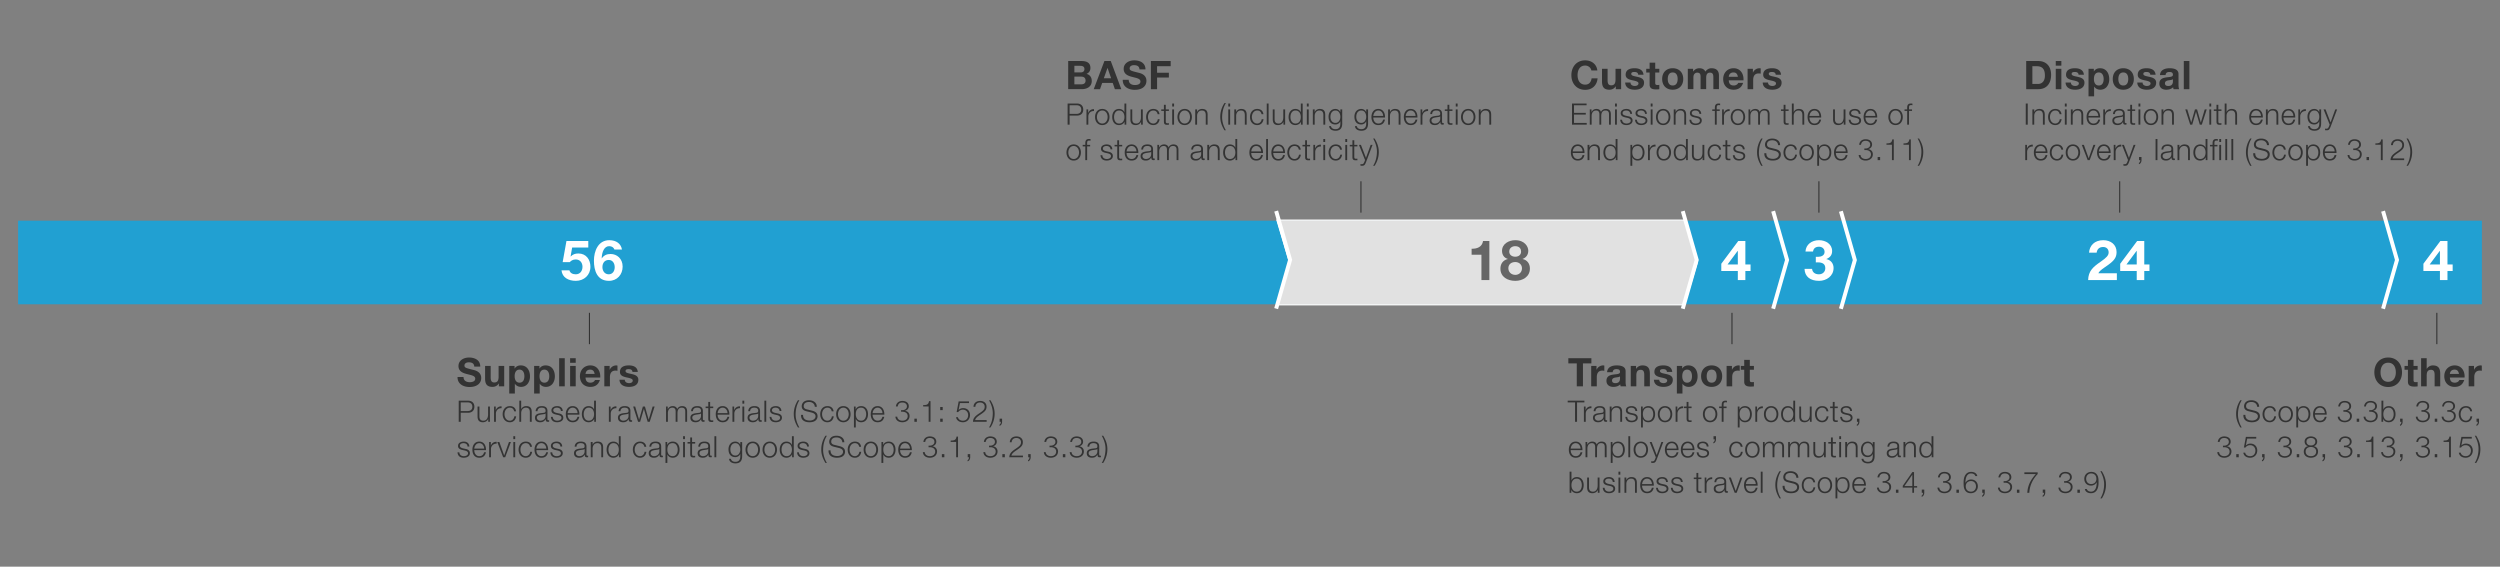 <svg xmlns="http://www.w3.org/2000/svg" width="1140" height="258.4" viewBox="0 0 1140 258.4"><rect x="0" y="0" width="1140" height="258.4" fill="#808080" stroke="none"/><g data-name="Graphics"><path fill="#21a0d2" d="M8.258 100.62h1123.483v38.138H8.258z"/><path fill="#e1e1e1" d="M582.248 139.008l5.777-19.319-5.777-19.318 186.526-.004 5.188 19.326-5.856 19.315H582.248z"/><path d="M768.582 100.617l5.12 19.072-5.781 19.069H582.584l5.702-19.069-5.702-19.069 185.998-.003m.383-.5h-.383l-185.998.003h-.671l.192.643 5.659 18.926-5.659 18.925-.192.643h186.379l.108-.355 5.781-19.069.041-.137-.037-.138-5.12-19.072-.099-.37z" fill="#fff"/><path fill="none" stroke="#fff" stroke-miterlimit="10" stroke-width="1.8" d="M767.346 96.286l6.356 22.247-6.357 22.247M808.549 96.286l6.356 22.247-6.357 22.247M1086.673 96.286l6.356 22.247-6.357 22.247M581.93 96.235l6.356 22.247-6.357 22.247M839.452 96.335l6.356 22.247-6.357 22.247"/><path fill="none" stroke="#333" stroke-width=".5" d="M1111.196 142.639v14.302M789.777 156.941v-14.302M268.787 156.941v-14.302M620.59 82.663v14.302M829.42 82.663v14.302M966.578 82.663v14.302"/><g fill="#fff"><path d="M262.608 128.065c-3.463 0-6.214-1.528-6.57-4.788h3.616c.306 1.146 1.35 1.808 2.878 1.808 1.884 0 3.081-1.426 3.081-3.438 0-1.859-1.146-3.336-3.081-3.336-1.375 0-2.267.688-2.7 1.223h-3.26l1.732-9.652h9.958v2.979h-7.36l-.713 4.049.051.051c.994-.993 2.063-1.375 3.489-1.375 3.514 0 5.501 2.725 5.501 6.061 0 3.794-2.929 6.417-6.622 6.417zM277.683 128.065c-5.399 0-6.851-4.686-6.851-9.193 0-4.38 1.936-9.347 7.003-9.347 3.234 0 5.323 1.63 5.781 4.253h-3.438c-.331-.892-1.146-1.528-2.394-1.528-2.292 0-3.311 2.7-3.413 5.501l.051.051c.994-1.426 2.292-1.986 4.024-1.986 2.801 0 5.476 2.063 5.476 5.755 0 3.642-2.521 6.494-6.24 6.494zm-.102-9.524c-1.936 0-2.878 1.502-2.878 3.26 0 1.731 1.044 3.285 2.878 3.285 1.731 0 2.725-1.452 2.725-3.234 0-1.681-.866-3.311-2.725-3.311z"/></g><g fill="#666"><path d="M679.151 127.709h-3.616v-11.562h-4.482v-2.725c2.521.077 4.813-.815 5.221-3.54h2.877v17.827zM690.941 109.525c4.431 0 5.959 3.056 5.959 4.788 0 1.757-.891 3.158-2.598 3.744v.051c2.139.484 3.336 2.114 3.336 4.355 0 3.769-3.336 5.603-6.672 5.603-3.438 0-6.774-1.731-6.774-5.577 0-2.267 1.248-3.871 3.362-4.38v-.051c-1.732-.484-2.623-1.91-2.623-3.667 0-3.208 3.107-4.864 6.01-4.864zm.026 15.815c1.731 0 3.056-1.222 3.056-3.005 0-1.706-1.375-2.852-3.056-2.852-1.757 0-3.158.993-3.158 2.827s1.426 3.03 3.158 3.03zm-.026-8.276c1.502 0 2.674-.815 2.674-2.343 0-.917-.433-2.47-2.674-2.47-1.452 0-2.725.866-2.725 2.47 0 1.528 1.273 2.343 2.725 2.343z"/></g><path d="M792.447 123.583h-7.538v-3.311l7.742-10.39h3.234v10.721h2.368v2.98h-2.368v4.125h-3.438v-4.125zm0-9.168h-.077l-4.609 6.188h4.686v-6.188zM829.486 128.065c-3.999 0-6.52-1.91-6.622-5.475h3.438c.153 1.579 1.325 2.496 3.133 2.496 1.63 0 2.903-1.095 2.903-2.801 0-1.961-1.375-2.649-3.438-2.649-.306 0-.662 0-.891.026v-2.572c.153 0 .611.025.968.025 1.477 0 3.03-.611 3.03-2.241 0-1.528-1.197-2.368-2.521-2.368-1.757 0-2.547.891-2.75 2.19h-3.438c.178-3.183 2.827-5.17 6.163-5.17 3.056 0 5.985 1.757 5.985 4.941 0 1.731-.815 2.903-2.624 3.642v.051c2.012.382 3.286 1.987 3.286 4.049 0 3.642-3.209 5.857-6.622 5.857zM1112.608 123.583h-7.538v-3.311l7.742-10.39h3.234v10.721h2.368v2.98h-2.368v4.125h-3.438v-4.125zm0-9.168h-.077l-4.609 6.188h4.686v-6.188z" fill="#fff"/><g fill="#fff"><path d="M952.194 127.709c.102-4.049 2.114-5.883 5.653-8.328 2.7-1.885 3.693-2.878 3.693-4.278 0-1.503-.968-2.47-2.521-2.47-1.91 0-2.75 1.146-2.954 2.597h-3.464c.204-3.183 2.445-5.705 6.494-5.705 3.387 0 6.061 2.012 6.061 5.425 0 2.699-1.273 4.176-5.195 6.799-2.062 1.375-2.827 2.19-3.107 2.853h8.43v3.107h-13.09zM974.349 123.583h-7.538v-3.311l7.742-10.39h3.234v10.721h2.368v2.98h-2.368v4.125h-3.438v-4.125zm0-9.168h-.077l-4.609 6.188h4.686v-6.188z"/></g></g><g data-name="EN" fill="#333"><path d="M211.366 171.909c0 1.708 1.33 2.373 2.84 2.373.989 0 2.499-.288 2.499-1.6 0-1.402-1.941-1.6-3.811-2.121-1.905-.467-3.829-1.276-3.829-3.648 0-2.643 2.48-3.883 4.799-3.883 2.678 0 5.141 1.168 5.141 4.134h-2.732c-.09-1.528-1.168-1.941-2.535-1.941-.898 0-1.941.377-1.941 1.456 0 .989.611 1.132 3.829 1.941.953.215 3.811.845 3.811 3.739 0 2.354-1.833 4.116-5.339 4.116-2.84 0-5.518-1.402-5.464-4.566h2.732zM229.916 176.169h-2.427v-1.294h-.054c-.647 1.06-1.762 1.545-2.84 1.545-2.714 0-3.397-1.528-3.397-3.829v-5.716h2.552v5.249c0 1.528.432 2.283 1.636 2.283 1.384 0 1.978-.773 1.978-2.66v-4.871h2.552v9.293zM232.217 166.876h2.427v1.187h.036c.629-1.007 1.618-1.438 2.768-1.438 2.912 0 4.224 2.354 4.224 4.997 0 2.481-1.348 4.799-4.08 4.799-1.132 0-2.157-.485-2.786-1.402h-.036v4.422h-2.552v-12.564zm6.903 4.673c0-1.492-.593-3.001-2.229-3.001-1.671 0-2.211 1.492-2.211 3.001s.575 2.948 2.229 2.948c1.671 0 2.211-1.438 2.211-2.948zM243.56 166.876h2.427v1.187h.036c.629-1.007 1.618-1.438 2.768-1.438 2.912 0 4.224 2.354 4.224 4.997 0 2.481-1.348 4.799-4.08 4.799-1.132 0-2.157-.485-2.786-1.402h-.036v4.422h-2.552v-12.564zm6.903 4.673c0-1.492-.593-3.001-2.229-3.001-1.671 0-2.211 1.492-2.211 3.001s.575 2.948 2.229 2.948c1.671 0 2.211-1.438 2.211-2.948zM254.974 163.335h2.552v12.834h-2.552v-12.834zM262.524 165.438h-2.552v-2.103h2.552v2.103zm-2.553 1.438h2.552v9.293h-2.552v-9.293zM267 172.143c.072 1.636.845 2.354 2.283 2.354 1.024 0 1.852-.629 2.013-1.204h2.247c-.719 2.211-2.247 3.127-4.35 3.127-2.93 0-4.745-2.013-4.745-4.889 0-2.786 1.923-4.907 4.745-4.907 3.164 0 4.709 2.66 4.512 5.518H267zm4.152-1.618c-.234-1.294-.791-1.977-2.031-1.977-1.654 0-2.067 1.258-2.121 1.977h4.152zM275.574 166.876h2.427v1.726h.036a3.267 3.267 0 012.966-1.977 1.9 1.9 0 01.557.09v2.373a4.647 4.647 0 00-.917-.09c-1.887 0-2.517 1.33-2.517 2.984v4.188h-2.552v-9.293zM284.903 173.149c0 1.096.971 1.563 1.959 1.563.719 0 1.671-.288 1.671-1.186 0-.773-1.078-1.061-2.894-1.438-1.492-.342-2.948-.827-2.948-2.481 0-2.373 2.049-2.983 4.044-2.983 2.013 0 3.9.683 4.098 2.966h-2.426c-.072-.989-.827-1.258-1.744-1.258-.575 0-1.42.09-1.42.863 0 .917 1.456 1.042 2.894 1.384 1.492.342 2.948.881 2.948 2.606 0 2.445-2.139 3.235-4.242 3.235-2.157 0-4.278-.809-4.368-3.271h2.426zM209.174 182.716h4.276c1.727 0 2.86 1.012 2.86 2.751s-1.133 2.752-2.86 2.752h-3.358v4.127h-.917v-9.631zm.917 4.721h3.156c1.281 0 2.145-.634 2.145-1.97s-.863-1.969-2.145-1.969h-3.156v3.939zM223.413 192.347h-.782v-1.254h-.027c-.445.931-1.362 1.457-2.401 1.457-1.767 0-2.441-1.011-2.441-2.644v-4.519h.85v4.532c.041 1.255.513 1.916 1.862 1.916 1.457 0 2.09-1.375 2.09-2.792v-3.656h.85v6.96zM225.283 185.387h.783v1.632h.027c.432-1.133 1.376-1.78 2.63-1.727v.85c-1.538-.068-2.59 1.039-2.59 2.495v3.709h-.85v-6.96zM234.467 187.572c-.229-1.039-.85-1.673-1.969-1.673-1.619 0-2.441 1.498-2.441 2.968s.823 2.967 2.441 2.967c1.039 0 1.915-.836 2.023-1.983h.85c-.229 1.687-1.309 2.698-2.873 2.698-2.118 0-3.292-1.686-3.292-3.682s1.174-3.683 3.292-3.683c1.497 0 2.617.782 2.819 2.388h-.85zM236.811 182.716h.85v3.871h.027c.323-.836 1.241-1.403 2.226-1.403 1.956 0 2.549 1.025 2.549 2.685v4.478h-.85v-4.343c0-1.187-.391-2.104-1.767-2.104-1.363 0-2.145 1.025-2.186 2.388v4.06h-.85v-9.631zM244.253 187.518c.094-1.632 1.214-2.333 2.819-2.333 1.228 0 2.563.364 2.563 2.239v3.696c0 .337.162.513.499.513a.651.651 0 00.27-.054v.715a2.38 2.38 0 01-.553.054c-.863 0-.998-.499-.998-1.214h-.027c-.607.904-1.187 1.416-2.536 1.416-1.295 0-2.333-.634-2.333-2.037 0-1.942 1.902-2.023 3.736-2.239.702-.067 1.093-.188 1.093-.944 0-1.146-.81-1.43-1.821-1.43-1.065 0-1.821.486-1.861 1.619h-.85zm4.532 1.025h-.027c-.108.202-.486.27-.715.31-1.443.256-3.237.256-3.237 1.605 0 .85.742 1.375 1.551 1.375 1.309 0 2.428-.823 2.428-2.185v-1.106zM255.768 187.424c-.041-1.052-.85-1.524-1.821-1.524-.755 0-1.646.297-1.646 1.201 0 .742.85 1.025 1.443 1.173l1.133.256c.971.148 1.983.715 1.983 1.929 0 1.511-1.497 2.09-2.792 2.09-1.632 0-2.711-.742-2.86-2.455h.85c.067 1.146.917 1.74 2.05 1.74.809 0 1.902-.351 1.902-1.322 0-.81-.755-1.079-1.524-1.268l-1.092-.243c-1.106-.283-1.942-.688-1.942-1.861 0-1.417 1.389-1.956 2.617-1.956 1.403 0 2.482.729 2.549 2.239h-.85zM258.854 189.096c0 1.241.674 2.738 2.293 2.738 1.241 0 1.916-.715 2.185-1.78h.85c-.364 1.578-1.268 2.495-3.035 2.495-2.212 0-3.143-1.699-3.143-3.682 0-1.834.931-3.683 3.143-3.683 2.226 0 3.129 1.956 3.062 3.912h-5.355zm4.505-.715c-.04-1.281-.85-2.482-2.212-2.482-1.403 0-2.145 1.214-2.293 2.482h4.505zM271.745 192.347h-.782v-1.322h-.027c-.364.917-1.47 1.524-2.482 1.524-2.118 0-3.129-1.699-3.129-3.682s1.012-3.683 3.129-3.683c1.025 0 2.063.526 2.415 1.524h.027v-3.993h.85v9.631zm-3.291-.513c1.794 0 2.441-1.524 2.441-2.967s-.647-2.968-2.441-2.968c-1.619 0-2.28 1.524-2.28 2.968s.661 2.967 2.28 2.967zM277.647 185.387h.782v1.632h.027c.432-1.133 1.376-1.78 2.63-1.727v.85c-1.538-.068-2.59 1.039-2.59 2.495v3.709h-.85v-6.96zM282.082 187.518c.094-1.632 1.214-2.333 2.819-2.333 1.228 0 2.563.364 2.563 2.239v3.696c0 .337.162.513.499.513a.651.651 0 00.27-.054v.715a2.38 2.38 0 01-.553.054c-.863 0-.998-.499-.998-1.214h-.027c-.607.904-1.187 1.416-2.536 1.416-1.295 0-2.333-.634-2.333-2.037 0-1.942 1.902-2.023 3.736-2.239.702-.067 1.093-.188 1.093-.944 0-1.146-.81-1.43-1.821-1.43-1.065 0-1.821.486-1.861 1.619h-.85zm4.532 1.025h-.027c-.108.202-.486.27-.715.31-1.443.256-3.237.256-3.237 1.605 0 .85.742 1.375 1.551 1.375 1.309 0 2.428-.823 2.428-2.185v-1.106zM288.728 185.387h.904l1.78 5.962h.027l1.699-5.962h.958l1.7 5.962h.027l1.78-5.962h.904l-2.239 6.96h-.931l-1.713-5.854h-.027l-1.7 5.854h-.931l-2.239-6.96zM303.706 185.387h.783v1.174h.041c.445-.85 1.16-1.376 2.279-1.376.917 0 1.74.445 1.997 1.362.418-.917 1.295-1.362 2.212-1.362 1.538 0 2.307.81 2.307 2.441v4.721h-.85v-4.681c0-1.146-.418-1.767-1.646-1.767-1.47 0-1.888 1.214-1.888 2.509v3.939h-.85v-4.721c0-.944-.364-1.727-1.457-1.727-1.457 0-2.077 1.106-2.077 2.563v3.885h-.85v-6.96zM315.126 187.518c.094-1.632 1.214-2.333 2.819-2.333 1.228 0 2.563.364 2.563 2.239v3.696c0 .337.162.513.499.513a.651.651 0 00.27-.054v.715a2.38 2.38 0 01-.553.054c-.863 0-.998-.499-.998-1.214h-.027c-.607.904-1.187 1.416-2.536 1.416-1.295 0-2.333-.634-2.333-2.037 0-1.942 1.902-2.023 3.736-2.239.702-.067 1.093-.188 1.093-.944 0-1.146-.81-1.43-1.821-1.43-1.065 0-1.821.486-1.861 1.619h-.85zm4.532 1.025h-.027c-.108.202-.486.27-.715.31-1.443.256-3.237.256-3.237 1.605 0 .85.742 1.375 1.551 1.375 1.309 0 2.428-.823 2.428-2.185v-1.106zM323.822 185.387h1.417v.715h-1.417v4.694c0 .553.081.877.688.917.243 0 .485-.014.729-.041v.729c-.256 0-.499.027-.755.027-1.133 0-1.524-.378-1.511-1.565v-4.761h-1.214v-.715h1.214v-2.09h.85v2.09zM327.233 189.096c0 1.241.674 2.738 2.293 2.738 1.241 0 1.916-.715 2.185-1.78h.85c-.364 1.578-1.268 2.495-3.035 2.495-2.212 0-3.143-1.699-3.143-3.682 0-1.834.931-3.683 3.143-3.683 2.226 0 3.129 1.956 3.062 3.912h-5.355zm4.505-.715c-.04-1.281-.85-2.482-2.212-2.482-1.403 0-2.145 1.214-2.293 2.482h4.505zM334 185.387h.782v1.632h.027c.432-1.133 1.376-1.78 2.63-1.727v.85c-1.538-.068-2.59 1.039-2.59 2.495v3.709h-.85v-6.96zM338.53 182.716h.85v1.362h-.85v-1.362zm0 2.671h.85v6.96h-.85v-6.96zM341.199 187.518c.094-1.632 1.214-2.333 2.819-2.333 1.228 0 2.563.364 2.563 2.239v3.696c0 .337.162.513.499.513a.651.651 0 00.27-.054v.715a2.38 2.38 0 01-.553.054c-.863 0-.998-.499-.998-1.214h-.027c-.607.904-1.187 1.416-2.536 1.416-1.295 0-2.333-.634-2.333-2.037 0-1.942 1.902-2.023 3.736-2.239.702-.067 1.093-.188 1.093-.944 0-1.146-.81-1.43-1.821-1.43-1.065 0-1.821.486-1.861 1.619h-.85zm4.532 1.025h-.027c-.108.202-.486.27-.715.31-1.443.256-3.237.256-3.237 1.605 0 .85.742 1.375 1.551 1.375 1.309 0 2.428-.823 2.428-2.185v-1.106zM348.56 182.716h.85v9.631h-.85v-9.631zM355.478 187.424c-.041-1.052-.85-1.524-1.821-1.524-.755 0-1.646.297-1.646 1.201 0 .742.85 1.025 1.443 1.173l1.133.256c.971.148 1.983.715 1.983 1.929 0 1.511-1.497 2.09-2.792 2.09-1.632 0-2.711-.742-2.86-2.455h.85c.067 1.146.917 1.74 2.05 1.74.809 0 1.902-.351 1.902-1.322 0-.81-.755-1.079-1.524-1.268l-1.092-.243c-1.106-.283-1.942-.688-1.942-1.861 0-1.417 1.389-1.956 2.617-1.956 1.403 0 2.482.729 2.549 2.239h-.85zM363.863 194.923c-1.201-1.996-1.902-3.817-1.902-6.164 0-2.307.715-4.411 1.902-6.246h.674c-1.2 1.929-1.727 4.168-1.727 6.556 0 1.942.688 4.208 1.727 5.854h-.674zM366.194 189.177c-.041 1.983 1.376 2.59 3.143 2.59 1.012 0 2.549-.553 2.549-1.956 0-1.093-1.079-1.524-1.983-1.74l-2.145-.526c-1.133-.283-2.172-.809-2.172-2.32 0-.944.607-2.711 3.318-2.711 1.915 0 3.561 1.012 3.561 2.995h-.917c-.067-1.457-1.254-2.212-2.63-2.212-1.254 0-2.415.485-2.415 1.915 0 .904.661 1.295 1.457 1.47l2.347.58c1.362.364 2.495.971 2.495 2.536 0 .661-.27 2.751-3.682 2.751-2.28 0-3.952-1.025-3.845-3.372h.917zM379.274 187.572c-.229-1.039-.85-1.673-1.969-1.673-1.619 0-2.441 1.498-2.441 2.968s.823 2.967 2.441 2.967c1.039 0 1.916-.836 2.023-1.983h.85c-.229 1.687-1.309 2.698-2.873 2.698-2.118 0-3.292-1.686-3.292-3.682s1.174-3.683 3.292-3.683c1.497 0 2.617.782 2.819 2.388h-.85zM387.862 188.867c0 1.996-1.173 3.682-3.291 3.682s-3.292-1.686-3.292-3.682 1.174-3.683 3.292-3.683 3.291 1.686 3.291 3.683zm-5.732 0c0 1.47.823 2.967 2.441 2.967s2.441-1.497 2.441-2.967-.823-2.968-2.441-2.968-2.441 1.498-2.441 2.968zM389.396 185.387h.783v1.322h.027c.391-.958 1.349-1.524 2.482-1.524 2.118 0 3.129 1.7 3.129 3.683s-1.012 3.682-3.129 3.682c-1.025 0-2.05-.512-2.415-1.524h-.027v3.898h-.85v-9.537zm3.291.512c-1.888 0-2.441 1.39-2.441 2.968 0 1.443.647 2.967 2.441 2.967 1.619 0 2.28-1.524 2.28-2.967s-.661-2.968-2.28-2.968zM397.903 189.096c0 1.241.674 2.738 2.293 2.738 1.241 0 1.916-.715 2.185-1.78h.85c-.364 1.578-1.268 2.495-3.035 2.495-2.212 0-3.143-1.699-3.143-3.682 0-1.834.931-3.683 3.143-3.683 2.226 0 3.129 1.956 3.062 3.912h-5.355zm4.505-.715c-.041-1.281-.85-2.482-2.212-2.482-1.403 0-2.145 1.214-2.293 2.482h4.505zM409.147 190c.054 1.079.998 1.834 2.36 1.834 1.309 0 2.401-.742 2.401-2.091 0-1.335-1.092-1.983-2.387-1.983h-.634v-.728h.634c.876 0 2.037-.526 2.037-1.713 0-1.241-.971-1.78-2.104-1.78-1.362 0-1.956.796-2.091 1.808h-.836c.122-1.403 1.173-2.522 2.94-2.522 1.538 0 2.941.742 2.941 2.441 0 1.025-.729 1.78-1.687 2.05v.027c1.268.202 2.037 1.106 2.037 2.333 0 1.848-1.524 2.873-3.265 2.873-1.956 0-3.129-1.133-3.197-2.549h.85zM416.953 192.347v-1.43h1.133v1.43h-1.133zM420.97 184.726c1.483-.041 2.401-.094 2.657-1.821h.688v9.442h-.85v-7.014h-2.495v-.607zM428.736 187.033v-1.43h1.133v1.43h-1.133zm0 5.314v-1.43h1.133v1.43h-1.133zM439.077 186.817c-.836 0-1.659.364-2.118 1.079h-.728l.917-4.87h4.721v.782h-4.127l-.607 3.089.027.027c.621-.58 1.241-.823 2.063-.823 1.889 0 3.103 1.335 3.103 3.156 0 1.956-1.403 3.291-3.25 3.291-1.687 0-2.9-.917-3.116-2.32h.85c.203.971 1.093 1.605 2.28 1.605 1.417 0 2.388-.998 2.388-2.536 0-1.443-.999-2.482-2.401-2.482zM449.905 192.347h-6.218c.041-1.551.769-2.468 2.86-3.858 1.821-1.214 2.468-1.808 2.468-3.021 0-1.228-.958-1.929-2.104-1.929-1.457 0-2.104.917-2.145 1.969h-.85c.027-1.457 1.052-2.684 3.035-2.684 1.632 0 2.914.917 2.914 2.59 0 1.578-.796 2.32-2.887 3.709-1.673 1.106-2.145 1.713-2.32 2.441h5.247v.782zM451.655 182.514c1.2 1.997 1.902 3.817 1.902 6.165 0 2.307-.715 4.411-1.902 6.245h-.675c1.201-1.929 1.727-4.168 1.727-6.555 0-1.97-.715-4.155-1.727-5.854h.675zM456.953 190.917v1.443c0 .782-.391 1.619-1.187 1.834v-.58c.432-.148.661-.85.621-1.268h-.566v-1.43h1.133zM213.18 203.602c-.041-1.052-.85-1.524-1.821-1.524-.755 0-1.646.297-1.646 1.201 0 .742.85 1.025 1.443 1.173l1.133.256c.971.148 1.983.715 1.983 1.929 0 1.511-1.497 2.091-2.792 2.091-1.632 0-2.711-.742-2.86-2.455h.85c.067 1.146.917 1.74 2.05 1.74.809 0 1.902-.351 1.902-1.322 0-.809-.755-1.079-1.524-1.268l-1.092-.243c-1.106-.283-1.942-.688-1.942-1.861 0-1.417 1.389-1.956 2.617-1.956 1.403 0 2.482.729 2.549 2.239h-.85zM216.265 205.274c0 1.241.674 2.738 2.293 2.738 1.241 0 1.916-.715 2.185-1.78h.85c-.364 1.578-1.268 2.495-3.035 2.495-2.212 0-3.143-1.699-3.143-3.682 0-1.834.931-3.683 3.143-3.683 2.226 0 3.129 1.956 3.062 3.912h-5.355zm4.505-.714c-.041-1.281-.85-2.482-2.212-2.482-1.403 0-2.145 1.214-2.293 2.482h4.505zM223.032 201.565h.783v1.632h.027c.432-1.133 1.376-1.78 2.63-1.727v.85c-1.538-.067-2.59 1.039-2.59 2.496v3.709h-.85v-6.96zM226.766 201.565h.944l2.185 6.11h.027l2.158-6.11h.876l-2.603 6.96h-.904l-2.685-6.96zM234.074 198.895h.85v1.362h-.85v-1.362zm0 2.67h.85v6.96h-.85v-6.96zM241.734 203.75c-.229-1.039-.85-1.673-1.969-1.673-1.619 0-2.441 1.498-2.441 2.968s.823 2.967 2.441 2.967c1.039 0 1.915-.836 2.023-1.983h.85c-.229 1.686-1.309 2.698-2.873 2.698-2.118 0-3.292-1.686-3.292-3.682s1.174-3.683 3.292-3.683c1.497 0 2.617.782 2.819 2.388h-.85zM244.59 205.274c0 1.241.674 2.738 2.293 2.738 1.241 0 1.916-.715 2.185-1.78h.85c-.364 1.578-1.268 2.495-3.035 2.495-2.212 0-3.143-1.699-3.143-3.682 0-1.834.931-3.683 3.143-3.683 2.226 0 3.129 1.956 3.062 3.912h-5.355zm4.505-.714c-.04-1.281-.85-2.482-2.212-2.482-1.403 0-2.145 1.214-2.293 2.482h4.505zM255.526 203.602c-.041-1.052-.85-1.524-1.821-1.524-.755 0-1.646.297-1.646 1.201 0 .742.85 1.025 1.443 1.173l1.133.256c.971.148 1.983.715 1.983 1.929 0 1.511-1.497 2.091-2.792 2.091-1.632 0-2.711-.742-2.86-2.455h.85c.067 1.146.917 1.74 2.05 1.74.809 0 1.902-.351 1.902-1.322 0-.809-.755-1.079-1.524-1.268l-1.092-.243c-1.106-.283-1.942-.688-1.942-1.861 0-1.417 1.389-1.956 2.617-1.956 1.403 0 2.482.729 2.549 2.239h-.85zM262.049 203.696c.094-1.632 1.214-2.333 2.819-2.333 1.228 0 2.563.364 2.563 2.239v3.696c0 .337.162.513.499.513a.651.651 0 00.27-.054v.715c-.203.04-.324.054-.553.054-.863 0-.998-.499-.998-1.214h-.027c-.607.904-1.187 1.416-2.536 1.416-1.295 0-2.333-.634-2.333-2.037 0-1.942 1.902-2.023 3.736-2.239.702-.067 1.093-.189 1.093-.944 0-1.147-.81-1.43-1.821-1.43-1.065 0-1.821.486-1.861 1.619h-.85zm4.532 1.026h-.027c-.108.202-.486.27-.715.31-1.443.256-3.237.256-3.237 1.605 0 .85.742 1.376 1.551 1.376 1.309 0 2.428-.823 2.428-2.185v-1.106zM269.383 201.565h.85v1.2h.027c.324-.836 1.241-1.403 2.226-1.403 1.956 0 2.549 1.025 2.549 2.684v4.479h-.85v-4.343c0-1.187-.391-2.104-1.767-2.104-1.362 0-2.145 1.025-2.185 2.388v4.06h-.85v-6.96zM283.029 208.525h-.782v-1.322h-.027c-.364.917-1.47 1.524-2.482 1.524-2.118 0-3.129-1.699-3.129-3.682s1.012-3.683 3.129-3.683c1.025 0 2.063.526 2.415 1.524h.027v-3.993h.85v9.631zm-3.291-.512c1.794 0 2.441-1.524 2.441-2.967s-.647-2.968-2.441-2.968c-1.619 0-2.28 1.524-2.28 2.968s.661 2.967 2.28 2.967zM293.841 203.75c-.229-1.039-.85-1.673-1.969-1.673-1.619 0-2.441 1.498-2.441 2.968s.823 2.967 2.441 2.967c1.039 0 1.915-.836 2.023-1.983h.85c-.229 1.686-1.309 2.698-2.873 2.698-2.118 0-3.292-1.686-3.292-3.682s1.174-3.683 3.292-3.683c1.497 0 2.617.782 2.819 2.388h-.85zM296.116 203.696c.094-1.632 1.214-2.333 2.819-2.333 1.228 0 2.563.364 2.563 2.239v3.696c0 .337.162.513.499.513a.651.651 0 00.27-.054v.715c-.203.04-.324.054-.553.054-.863 0-.998-.499-.998-1.214h-.027c-.607.904-1.187 1.416-2.536 1.416-1.295 0-2.333-.634-2.333-2.037 0-1.942 1.902-2.023 3.736-2.239.702-.067 1.093-.189 1.093-.944 0-1.147-.81-1.43-1.821-1.43-1.065 0-1.821.486-1.861 1.619h-.85zm4.533 1.026h-.027c-.107.202-.485.27-.715.31-1.443.256-3.237.256-3.237 1.605 0 .85.742 1.376 1.551 1.376 1.309 0 2.428-.823 2.428-2.185v-1.106zM303.464 201.565h.782v1.322h.027c.391-.958 1.349-1.524 2.482-1.524 2.118 0 3.129 1.7 3.129 3.683s-1.012 3.682-3.129 3.682c-1.025 0-2.05-.512-2.415-1.524h-.027v3.898h-.85v-9.536zm3.291.513c-1.889 0-2.441 1.39-2.441 2.968 0 1.443.647 2.967 2.441 2.967 1.619 0 2.28-1.524 2.28-2.967s-.661-2.968-2.28-2.968zM311.486 198.895h.85v1.362h-.85v-1.362zm0 2.67h.85v6.96h-.85v-6.96zM315.585 201.565h1.417v.715h-1.417v4.694c0 .553.081.877.688.917.243 0 .485-.014.729-.041v.728c-.256 0-.499.027-.755.027-1.133 0-1.524-.378-1.511-1.565v-4.761h-1.214v-.715h1.214v-2.091h.85v2.091zM318.415 203.696c.094-1.632 1.214-2.333 2.819-2.333 1.228 0 2.563.364 2.563 2.239v3.696c0 .337.162.513.499.513a.651.651 0 00.27-.054v.715c-.203.04-.324.054-.553.054-.863 0-.998-.499-.998-1.214h-.027c-.607.904-1.187 1.416-2.536 1.416-1.295 0-2.333-.634-2.333-2.037 0-1.942 1.902-2.023 3.736-2.239.702-.067 1.093-.189 1.093-.944 0-1.147-.81-1.43-1.821-1.43-1.065 0-1.821.486-1.861 1.619h-.85zm4.532 1.026h-.027c-.107.202-.485.27-.715.31-1.443.256-3.237.256-3.237 1.605 0 .85.742 1.376 1.551 1.376 1.309 0 2.428-.823 2.428-2.185v-1.106zM325.776 198.895h.85v9.631h-.85v-9.631zM338.425 207.959c0 2.091-.836 3.345-3.089 3.345-1.39 0-2.779-.634-2.887-2.104h.85c.176 1.025 1.106 1.39 2.037 1.39 1.578 0 2.239-.917 2.239-2.63v-.944h-.027c-.391.863-1.2 1.43-2.212 1.43-2.226 0-3.143-1.578-3.143-3.574 0-1.916 1.133-3.507 3.143-3.507 1.025 0 1.875.634 2.212 1.403h.027v-1.2h.85v6.394zm-.85-2.995c0-1.362-.621-2.887-2.239-2.887s-2.293 1.443-2.293 2.887c0 1.403.715 2.765 2.293 2.765 1.47 0 2.239-1.362 2.239-2.765zM346.541 205.045c0 1.996-1.173 3.682-3.291 3.682s-3.292-1.686-3.292-3.682 1.174-3.683 3.292-3.683 3.291 1.686 3.291 3.683zm-5.733 0c0 1.47.823 2.967 2.441 2.967s2.441-1.497 2.441-2.967-.823-2.968-2.441-2.968-2.441 1.498-2.441 2.968zM354.306 205.045c0 1.996-1.173 3.682-3.291 3.682s-3.292-1.686-3.292-3.682 1.174-3.683 3.292-3.683 3.291 1.686 3.291 3.683zm-5.732 0c0 1.47.823 2.967 2.441 2.967s2.441-1.497 2.441-2.967-.823-2.968-2.441-2.968-2.441 1.498-2.441 2.968zM361.964 208.525h-.782v-1.322h-.027c-.364.917-1.47 1.524-2.482 1.524-2.118 0-3.129-1.699-3.129-3.682s1.012-3.683 3.129-3.683c1.025 0 2.063.526 2.415 1.524h.027v-3.993h.85v9.631zm-3.291-.512c1.794 0 2.441-1.524 2.441-2.967s-.647-2.968-2.441-2.968c-1.619 0-2.28 1.524-2.28 2.968s.661 2.967 2.28 2.967zM368.016 203.602c-.041-1.052-.85-1.524-1.821-1.524-.755 0-1.646.297-1.646 1.201 0 .742.85 1.025 1.443 1.173l1.133.256c.971.148 1.983.715 1.983 1.929 0 1.511-1.497 2.091-2.792 2.091-1.632 0-2.711-.742-2.86-2.455h.85c.067 1.146.917 1.74 2.05 1.74.809 0 1.902-.351 1.902-1.322 0-.809-.755-1.079-1.524-1.268l-1.092-.243c-1.106-.283-1.942-.688-1.942-1.861 0-1.417 1.389-1.956 2.617-1.956 1.403 0 2.482.729 2.549 2.239h-.85zM376.401 211.102c-1.201-1.996-1.902-3.817-1.902-6.164 0-2.307.715-4.411 1.902-6.246h.674c-1.2 1.929-1.727 4.168-1.727 6.556 0 1.942.688 4.208 1.727 5.854h-.674zM378.732 205.355c-.041 1.983 1.376 2.59 3.143 2.59 1.012 0 2.549-.553 2.549-1.956 0-1.092-1.079-1.524-1.983-1.74l-2.145-.526c-1.133-.284-2.172-.81-2.172-2.32 0-.944.607-2.711 3.318-2.711 1.915 0 3.561 1.012 3.561 2.995h-.917c-.067-1.457-1.254-2.212-2.63-2.212-1.254 0-2.415.485-2.415 1.915 0 .904.661 1.295 1.457 1.471l2.347.58c1.362.364 2.495.971 2.495 2.536 0 .661-.27 2.751-3.682 2.751-2.28 0-3.952-1.025-3.845-3.372h.917zM391.812 203.75c-.229-1.039-.85-1.673-1.969-1.673-1.619 0-2.441 1.498-2.441 2.968s.823 2.967 2.441 2.967c1.039 0 1.916-.836 2.023-1.983h.85c-.229 1.686-1.309 2.698-2.873 2.698-2.118 0-3.292-1.686-3.292-3.682s1.174-3.683 3.292-3.683c1.497 0 2.617.782 2.819 2.388h-.85zM400.4 205.045c0 1.996-1.173 3.682-3.291 3.682s-3.292-1.686-3.292-3.682 1.174-3.683 3.292-3.683 3.291 1.686 3.291 3.683zm-5.732 0c0 1.47.823 2.967 2.441 2.967s2.441-1.497 2.441-2.967-.823-2.968-2.441-2.968-2.441 1.498-2.441 2.968zM401.934 201.565h.783v1.322h.027c.391-.958 1.349-1.524 2.482-1.524 2.118 0 3.129 1.7 3.129 3.683s-1.012 3.682-3.129 3.682c-1.025 0-2.05-.512-2.415-1.524h-.027v3.898h-.85v-9.536zm3.291.513c-1.888 0-2.441 1.39-2.441 2.968 0 1.443.647 2.967 2.441 2.967 1.619 0 2.28-1.524 2.28-2.967s-.661-2.968-2.28-2.968zM410.441 205.274c0 1.241.674 2.738 2.293 2.738 1.241 0 1.916-.715 2.185-1.78h.85c-.364 1.578-1.268 2.495-3.035 2.495-2.212 0-3.143-1.699-3.143-3.682 0-1.834.931-3.683 3.143-3.683 2.226 0 3.129 1.956 3.062 3.912h-5.355zm4.505-.714c-.041-1.281-.85-2.482-2.212-2.482-1.403 0-2.145 1.214-2.293 2.482h4.505zM421.685 206.178c.054 1.079.998 1.834 2.36 1.834 1.309 0 2.401-.742 2.401-2.091 0-1.335-1.092-1.982-2.387-1.982h-.634v-.729h.634c.876 0 2.037-.526 2.037-1.713 0-1.241-.971-1.78-2.104-1.78-1.362 0-1.956.796-2.091 1.808h-.836c.122-1.403 1.173-2.522 2.94-2.522 1.538 0 2.941.742 2.941 2.441 0 1.025-.729 1.78-1.687 2.05v.027c1.268.203 2.037 1.106 2.037 2.333 0 1.848-1.524 2.873-3.265 2.873-1.956 0-3.129-1.133-3.197-2.549h.85zM429.491 208.525v-1.43h1.133v1.43h-1.133zM433.509 200.904c1.483-.041 2.401-.095 2.657-1.821h.688v9.442h-.85v-7.014h-2.495v-.607zM442.407 207.096v1.443c0 .782-.391 1.619-1.187 1.834v-.58c.432-.148.661-.85.621-1.268h-.566v-1.43h1.133zM449.269 206.178c.054 1.079.998 1.834 2.36 1.834 1.309 0 2.401-.742 2.401-2.091 0-1.335-1.092-1.982-2.387-1.982h-.634v-.729h.634c.876 0 2.037-.526 2.037-1.713 0-1.241-.971-1.78-2.104-1.78-1.362 0-1.956.796-2.091 1.808h-.836c.122-1.403 1.173-2.522 2.94-2.522 1.538 0 2.941.742 2.941 2.441 0 1.025-.729 1.78-1.687 2.05v.027c1.268.203 2.037 1.106 2.037 2.333 0 1.848-1.524 2.873-3.265 2.873-1.956 0-3.129-1.133-3.197-2.549h.85zM457.074 208.525v-1.43h1.133v1.43h-1.133zM466.46 208.525h-6.218c.041-1.551.769-2.468 2.86-3.858 1.821-1.214 2.468-1.807 2.468-3.021 0-1.228-.958-1.929-2.104-1.929-1.457 0-2.104.917-2.145 1.969h-.85c.027-1.457 1.052-2.684 3.035-2.684 1.632 0 2.914.917 2.914 2.59 0 1.578-.796 2.32-2.887 3.709-1.673 1.106-2.145 1.713-2.32 2.441h5.247v.782zM469.99 207.096v1.443c0 .782-.391 1.619-1.187 1.834v-.58c.432-.148.661-.85.621-1.268h-.566v-1.43h1.133zM476.852 206.178c.054 1.079.998 1.834 2.36 1.834 1.309 0 2.401-.742 2.401-2.091 0-1.335-1.092-1.982-2.387-1.982h-.634v-.729h.634c.876 0 2.037-.526 2.037-1.713 0-1.241-.971-1.78-2.104-1.78-1.363 0-1.956.796-2.091 1.808h-.836c.122-1.403 1.173-2.522 2.94-2.522 1.538 0 2.94.742 2.94 2.441 0 1.025-.728 1.78-1.686 2.05v.027c1.268.203 2.037 1.106 2.037 2.333 0 1.848-1.524 2.873-3.264 2.873-1.956 0-3.13-1.133-3.197-2.549h.85zM484.658 208.525v-1.43h1.133v1.43h-1.133zM488.635 206.178c.054 1.079.998 1.834 2.36 1.834 1.309 0 2.401-.742 2.401-2.091 0-1.335-1.092-1.982-2.387-1.982h-.634v-.729h.634c.876 0 2.037-.526 2.037-1.713 0-1.241-.971-1.78-2.104-1.78-1.363 0-1.956.796-2.091 1.808h-.836c.122-1.403 1.173-2.522 2.94-2.522 1.538 0 2.94.742 2.94 2.441 0 1.025-.728 1.78-1.686 2.05v.027c1.268.203 2.037 1.106 2.037 2.333 0 1.848-1.524 2.873-3.264 2.873-1.956 0-3.13-1.133-3.197-2.549h.85zM495.862 203.696c.094-1.632 1.214-2.333 2.819-2.333 1.228 0 2.563.364 2.563 2.239v3.696c0 .337.162.513.499.513a.651.651 0 00.27-.054v.715c-.203.04-.324.054-.553.054-.863 0-.998-.499-.998-1.214h-.027c-.607.904-1.187 1.416-2.536 1.416-1.295 0-2.333-.634-2.333-2.037 0-1.942 1.902-2.023 3.736-2.239.702-.067 1.093-.189 1.093-.944 0-1.147-.81-1.43-1.821-1.43-1.065 0-1.821.486-1.861 1.619h-.85zm4.532 1.026h-.027c-.107.202-.485.27-.715.31-1.443.256-3.237.256-3.237 1.605 0 .85.742 1.376 1.551 1.376 1.309 0 2.428-.823 2.428-2.185v-1.106zM503.061 198.692c1.2 1.997 1.902 3.817 1.902 6.165 0 2.307-.715 4.411-1.902 6.245h-.675c1.201-1.929 1.727-4.168 1.727-6.555 0-1.97-.715-4.155-1.727-5.854h.675z"/><g><path d="M719.005 165.708h-3.846v-2.373h10.515v2.373h-3.847v10.461h-2.822v-10.461zM725.585 166.876h2.427v1.726h.036a3.267 3.267 0 012.966-1.977 1.9 1.9 0 01.557.09v2.373a4.647 4.647 0 00-.917-.09c-1.887 0-2.517 1.33-2.517 2.984v4.188h-2.552v-9.293zM732.829 169.734c.144-2.373 2.283-3.109 4.368-3.109 1.852 0 4.081.413 4.081 2.642v4.835c0 .845.09 1.689.324 2.067h-2.589a3.794 3.794 0 01-.18-.899c-.809.845-1.977 1.15-3.127 1.15-1.779 0-3.164-.88-3.164-2.786.036-4.224 6.291-1.959 6.184-4.044 0-1.079-.755-1.258-1.654-1.258-.989 0-1.6.396-1.69 1.402h-2.552zm5.896 1.887c-.432.378-1.331.396-2.121.54-.791.144-1.51.431-1.51 1.366s.737 1.186 1.564 1.186c1.995 0 2.067-1.563 2.067-2.139v-.953zM743.614 166.876h2.427v1.294h.054c.647-1.061 1.762-1.545 2.84-1.545 2.714 0 3.397 1.528 3.397 3.829v5.716h-2.552v-5.249c0-1.528-.432-2.283-1.636-2.283-1.384 0-1.978.772-1.978 2.66v4.871h-2.552v-9.293zM756.61 173.149c0 1.096.971 1.563 1.959 1.563.719 0 1.671-.288 1.671-1.186 0-.773-1.078-1.061-2.894-1.438-1.492-.342-2.948-.827-2.948-2.481 0-2.373 2.049-2.983 4.044-2.983 2.013 0 3.9.683 4.098 2.966h-2.426c-.072-.989-.827-1.258-1.744-1.258-.575 0-1.42.09-1.42.863 0 .917 1.456 1.042 2.894 1.384 1.492.342 2.948.881 2.948 2.606 0 2.445-2.139 3.235-4.242 3.235-2.157 0-4.278-.809-4.368-3.271h2.426zM764.645 166.876h2.427v1.187h.036c.629-1.007 1.618-1.438 2.768-1.438 2.912 0 4.224 2.354 4.224 4.997 0 2.481-1.348 4.799-4.08 4.799-1.132 0-2.157-.485-2.786-1.402h-.036v4.422h-2.552v-12.564zm6.903 4.673c0-1.492-.593-3.001-2.229-3.001-1.671 0-2.211 1.492-2.211 3.001s.575 2.948 2.229 2.948c1.671 0 2.211-1.438 2.211-2.948zM780.499 166.625c2.93 0 4.817 1.941 4.817 4.907 0 2.948-1.888 4.889-4.817 4.889-2.912 0-4.799-1.941-4.799-4.889 0-2.966 1.887-4.907 4.799-4.907zm0 7.872c1.744 0 2.265-1.474 2.265-2.966s-.521-2.983-2.265-2.983c-1.726 0-2.247 1.492-2.247 2.983s.521 2.966 2.247 2.966zM787.33 166.876h2.427v1.726h.036a3.267 3.267 0 012.966-1.977 1.9 1.9 0 01.557.09v2.373a4.647 4.647 0 00-.917-.09c-1.887 0-2.517 1.33-2.517 2.984v4.188h-2.552v-9.293zM797.917 166.876h1.87v1.708h-1.87v4.602c0 .863.216 1.079 1.079 1.079.288 0 .557-.018.791-.072v1.995c-.432.072-.989.09-1.492.09-1.582 0-2.93-.342-2.93-2.211v-5.482h-1.546v-1.708h1.546v-2.786h2.552v2.786zM714.858 182.716h7.635v.782h-3.359v8.849h-.917v-8.849h-3.358v-.782zM722.26 185.387h.782v1.632h.027c.432-1.133 1.376-1.78 2.63-1.727v.85c-1.538-.068-2.59 1.039-2.59 2.495v3.709h-.85v-6.96zM726.695 187.518c.094-1.632 1.214-2.333 2.819-2.333 1.228 0 2.563.364 2.563 2.239v3.696c0 .337.162.513.499.513a.651.651 0 00.27-.054v.715a2.38 2.38 0 01-.553.054c-.863 0-.998-.499-.998-1.214h-.027c-.607.904-1.187 1.416-2.536 1.416-1.295 0-2.333-.634-2.333-2.037 0-1.942 1.902-2.023 3.736-2.239.702-.067 1.093-.188 1.093-.944 0-1.146-.81-1.43-1.821-1.43-1.065 0-1.821.486-1.861 1.619h-.85zm4.532 1.025h-.027c-.108.202-.486.27-.715.31-1.443.256-3.237.256-3.237 1.605 0 .85.742 1.375 1.551 1.375 1.309 0 2.428-.823 2.428-2.185v-1.106zM734.029 185.387h.85v1.201h.027c.324-.836 1.241-1.403 2.226-1.403 1.956 0 2.549 1.025 2.549 2.685v4.478h-.85v-4.343c0-1.187-.391-2.104-1.767-2.104-1.362 0-2.145 1.025-2.185 2.388v4.06h-.85v-6.96zM745.72 187.424c-.041-1.052-.85-1.524-1.821-1.524-.755 0-1.646.297-1.646 1.201 0 .742.85 1.025 1.443 1.173l1.133.256c.971.148 1.983.715 1.983 1.929 0 1.511-1.497 2.09-2.792 2.09-1.632 0-2.711-.742-2.86-2.455h.85c.067 1.146.917 1.74 2.05 1.74.809 0 1.902-.351 1.902-1.322 0-.81-.755-1.079-1.524-1.268l-1.092-.243c-1.106-.283-1.942-.688-1.942-1.861 0-1.417 1.389-1.956 2.617-1.956 1.403 0 2.482.729 2.549 2.239h-.85zM748.306 185.387h.782v1.322h.027c.391-.958 1.349-1.524 2.482-1.524 2.118 0 3.129 1.7 3.129 3.683s-1.012 3.682-3.129 3.682c-1.025 0-2.05-.512-2.415-1.524h-.027v3.898h-.85v-9.537zm3.291.512c-1.889 0-2.441 1.39-2.441 2.968 0 1.443.647 2.967 2.441 2.967 1.619 0 2.28-1.524 2.28-2.967s-.661-2.968-2.28-2.968zM762.546 188.867c0 1.996-1.173 3.682-3.291 3.682s-3.292-1.686-3.292-3.682 1.174-3.683 3.292-3.683 3.291 1.686 3.291 3.683zm-5.733 0c0 1.47.823 2.967 2.441 2.967s2.441-1.497 2.441-2.967-.823-2.968-2.441-2.968-2.441 1.498-2.441 2.968zM764.079 185.387h.783v1.632h.027c.432-1.133 1.376-1.78 2.63-1.727v.85c-1.538-.068-2.59 1.039-2.59 2.495v3.709h-.85v-6.96zM769.945 185.387h1.417v.715h-1.417v4.694c0 .553.081.877.688.917.243 0 .485-.014.729-.041v.729c-.256 0-.5.027-.755.027-1.133 0-1.524-.378-1.511-1.565v-4.761h-1.214v-.715h1.214v-2.09h.85v2.09zM783.105 188.867c0 1.996-1.173 3.682-3.291 3.682s-3.292-1.686-3.292-3.682 1.174-3.683 3.292-3.683 3.291 1.686 3.291 3.683zm-5.732 0c0 1.47.823 2.967 2.441 2.967s2.441-1.497 2.441-2.967-.823-2.968-2.441-2.968-2.441 1.498-2.441 2.968zM787.323 186.102h-1.376v6.245h-.85v-6.245h-1.187v-.715h1.187v-.634c0-1.2.31-2.037 1.686-2.037.256 0 .445.013.715.054v.729a3.427 3.427 0 00-.621-.067c-.931 0-.931.607-.931 1.349v.607h1.376v.715zM792.417 185.387h.783v1.322h.027c.391-.958 1.349-1.524 2.482-1.524 2.118 0 3.129 1.7 3.129 3.683s-1.012 3.682-3.129 3.682c-1.025 0-2.05-.512-2.415-1.524h-.027v3.898h-.85v-9.537zm3.292.512c-1.888 0-2.441 1.39-2.441 2.968 0 1.443.647 2.967 2.441 2.967 1.619 0 2.28-1.524 2.28-2.967s-.661-2.968-2.28-2.968zM800.426 185.387h.782v1.632h.027c.432-1.133 1.376-1.78 2.63-1.727v.85c-1.538-.068-2.59 1.039-2.59 2.495v3.709h-.85v-6.96zM810.931 188.867c0 1.996-1.173 3.682-3.291 3.682s-3.292-1.686-3.292-3.682 1.174-3.683 3.292-3.683 3.291 1.686 3.291 3.683zm-5.733 0c0 1.47.823 2.967 2.441 2.967s2.441-1.497 2.441-2.967-.823-2.968-2.441-2.968-2.441 1.498-2.441 2.968zM818.589 192.347h-.782v-1.322h-.027c-.364.917-1.47 1.524-2.482 1.524-2.118 0-3.129-1.699-3.129-3.682s1.012-3.683 3.129-3.683c1.025 0 2.063.526 2.415 1.524h.027v-3.993h.85v9.631zm-3.291-.513c1.794 0 2.441-1.524 2.441-2.967s-.647-2.968-2.441-2.968c-1.619 0-2.28 1.524-2.28 2.968s.661 2.967 2.28 2.967zM826.111 192.347h-.783v-1.254h-.027c-.445.931-1.362 1.457-2.401 1.457-1.767 0-2.441-1.011-2.441-2.644v-4.519h.85v4.532c.041 1.255.513 1.916 1.861 1.916 1.457 0 2.091-1.375 2.091-2.792v-3.656h.85v6.96zM832.892 187.572c-.229-1.039-.85-1.673-1.969-1.673-1.619 0-2.441 1.498-2.441 2.968s.823 2.967 2.441 2.967c1.039 0 1.916-.836 2.023-1.983h.85c-.229 1.687-1.309 2.698-2.873 2.698-2.118 0-3.292-1.686-3.292-3.682s1.174-3.683 3.292-3.683c1.497 0 2.617.782 2.819 2.388h-.85zM836.597 185.387h1.417v.715h-1.417v4.694c0 .553.081.877.688.917.243 0 .485-.014.729-.041v.729c-.256 0-.499.027-.755.027-1.133 0-1.524-.378-1.511-1.565v-4.761h-1.214v-.715h1.214v-2.09h.85v2.09zM843.677 187.424c-.041-1.052-.85-1.524-1.821-1.524-.755 0-1.646.297-1.646 1.201 0 .742.85 1.025 1.443 1.173l1.133.256c.971.148 1.983.715 1.983 1.929 0 1.511-1.497 2.09-2.792 2.09-1.632 0-2.711-.742-2.86-2.455h.85c.067 1.146.917 1.74 2.05 1.74.809 0 1.902-.351 1.902-1.322 0-.81-.755-1.079-1.524-1.268l-1.092-.243c-1.106-.283-1.942-.688-1.942-1.861 0-1.417 1.389-1.956 2.617-1.956 1.403 0 2.482.729 2.549 2.239h-.85zM847.895 190.917v1.443c0 .782-.391 1.619-1.187 1.834v-.58c.432-.148.661-.85.621-1.268h-.566v-1.43h1.133zM716.234 205.274c0 1.241.674 2.738 2.293 2.738 1.241 0 1.916-.715 2.185-1.78h.85c-.364 1.578-1.268 2.495-3.035 2.495-2.212 0-3.143-1.699-3.143-3.682 0-1.834.931-3.683 3.143-3.683 2.226 0 3.129 1.956 3.062 3.912h-5.355zm4.504-.714c-.04-1.281-.85-2.482-2.212-2.482-1.403 0-2.145 1.214-2.293 2.482h4.505zM723.001 201.565h.782v1.173h.041c.445-.85 1.16-1.376 2.279-1.376.917 0 1.74.445 1.997 1.362.418-.917 1.295-1.362 2.212-1.362 1.538 0 2.307.81 2.307 2.441v4.721h-.85v-4.681c0-1.146-.418-1.767-1.646-1.767-1.471 0-1.889 1.214-1.889 2.509v3.938h-.85v-4.721c0-.944-.364-1.727-1.457-1.727-1.457 0-2.077 1.106-2.077 2.563v3.885H723v-6.96zM734.501 201.565h.782v1.322h.027c.391-.958 1.349-1.524 2.482-1.524 2.118 0 3.129 1.7 3.129 3.683s-1.012 3.682-3.129 3.682c-1.025 0-2.05-.512-2.415-1.524h-.027v3.898h-.85v-9.536zm3.291.513c-1.889 0-2.441 1.39-2.441 2.968 0 1.443.647 2.967 2.441 2.967 1.619 0 2.28-1.524 2.28-2.967s-.661-2.968-2.28-2.968zM742.522 198.895h.85v9.631h-.85v-9.631zM751.504 205.045c0 1.996-1.173 3.682-3.291 3.682s-3.292-1.686-3.292-3.682 1.174-3.683 3.292-3.683 3.291 1.686 3.291 3.683zm-5.732 0c0 1.47.823 2.967 2.441 2.967s2.441-1.497 2.441-2.967-.823-2.968-2.441-2.968-2.441 1.498-2.441 2.968zM752.256 201.565h.904l2.293 5.935 2.145-5.935h.85l-3.021 8.025c-.499 1.174-.769 1.511-1.834 1.511-.337-.013-.499-.013-.647-.067v-.715c.202.041.378.067.58.067.755 0 .931-.445 1.214-1.092l.297-.796-2.779-6.933zM760.049 205.274c0 1.241.674 2.738 2.293 2.738 1.241 0 1.916-.715 2.185-1.78h.85c-.364 1.578-1.268 2.495-3.035 2.495-2.212 0-3.143-1.699-3.143-3.682 0-1.834.931-3.683 3.143-3.683 2.226 0 3.129 1.956 3.062 3.912h-5.355zm4.505-.714c-.04-1.281-.85-2.482-2.212-2.482-1.403 0-2.145 1.214-2.293 2.482h4.505zM767.316 205.274c0 1.241.674 2.738 2.293 2.738 1.241 0 1.916-.715 2.185-1.78h.85c-.364 1.578-1.268 2.495-3.035 2.495-2.212 0-3.143-1.699-3.143-3.682 0-1.834.931-3.683 3.143-3.683 2.226 0 3.129 1.956 3.062 3.912h-5.355zm4.505-.714c-.04-1.281-.85-2.482-2.212-2.482-1.403 0-2.145 1.214-2.293 2.482h4.505zM778.251 203.602c-.041-1.052-.85-1.524-1.821-1.524-.755 0-1.646.297-1.646 1.201 0 .742.85 1.025 1.443 1.173l1.133.256c.971.148 1.983.715 1.983 1.929 0 1.511-1.497 2.091-2.792 2.091-1.632 0-2.711-.742-2.86-2.455h.85c.067 1.146.917 1.74 2.05 1.74.809 0 1.902-.351 1.902-1.322 0-.809-.755-1.079-1.524-1.268l-1.092-.243c-1.106-.283-1.942-.688-1.942-1.861 0-1.417 1.389-1.956 2.617-1.956 1.403 0 2.482.729 2.549 2.239h-.85zM782.496 198.895v1.443c0 .782-.391 1.619-1.2 1.834v-.58c.458-.135.674-.85.634-1.268h-.566v-1.43h1.133zM793.782 203.75c-.229-1.039-.85-1.673-1.969-1.673-1.619 0-2.441 1.498-2.441 2.968s.823 2.967 2.441 2.967c1.039 0 1.916-.836 2.023-1.983h.85c-.229 1.686-1.309 2.698-2.873 2.698-2.118 0-3.292-1.686-3.292-3.682s1.174-3.683 3.292-3.683c1.497 0 2.617.782 2.819 2.388h-.85zM802.371 205.045c0 1.996-1.173 3.682-3.291 3.682s-3.292-1.686-3.292-3.682 1.174-3.683 3.292-3.683 3.291 1.686 3.291 3.683zm-5.733 0c0 1.47.823 2.967 2.441 2.967s2.441-1.497 2.441-2.967-.823-2.968-2.441-2.968-2.441 1.498-2.441 2.968zM803.905 201.565h.783v1.173h.041c.445-.85 1.16-1.376 2.279-1.376.917 0 1.74.445 1.997 1.362.418-.917 1.295-1.362 2.212-1.362 1.538 0 2.307.81 2.307 2.441v4.721h-.85v-4.681c0-1.146-.418-1.767-1.646-1.767-1.47 0-1.888 1.214-1.888 2.509v3.938h-.85v-4.721c0-.944-.364-1.727-1.457-1.727-1.457 0-2.077 1.106-2.077 2.563v3.885h-.85v-6.96zM815.405 201.565h.782v1.173h.041c.445-.85 1.16-1.376 2.279-1.376.917 0 1.74.445 1.997 1.362.418-.917 1.295-1.362 2.212-1.362 1.538 0 2.307.81 2.307 2.441v4.721h-.85v-4.681c0-1.146-.418-1.767-1.646-1.767-1.471 0-1.889 1.214-1.889 2.509v3.938h-.85v-4.721c0-.944-.364-1.727-1.457-1.727-1.457 0-2.077 1.106-2.077 2.563v3.885h-.85v-6.96zM832.543 208.525h-.783v-1.254h-.027c-.445.931-1.362 1.457-2.401 1.457-1.767 0-2.441-1.012-2.441-2.644v-4.519h.85v4.532c.041 1.254.513 1.915 1.861 1.915 1.457 0 2.091-1.376 2.091-2.792v-3.655h.85v6.96zM835.762 201.565h1.417v.715h-1.417v4.694c0 .553.081.877.688.917.243 0 .485-.014.729-.041v.728c-.256 0-.499.027-.755.027-1.133 0-1.524-.378-1.511-1.565v-4.761h-1.214v-.715h1.214v-2.091h.85v2.091zM838.687 198.895h.85v1.362h-.85v-1.362zm0 2.67h.85v6.96h-.85v-6.96zM841.424 201.565h.85v1.2h.027c.323-.836 1.241-1.403 2.226-1.403 1.956 0 2.549 1.025 2.549 2.684v4.479h-.85v-4.343c0-1.187-.391-2.104-1.767-2.104-1.363 0-2.145 1.025-2.186 2.388v4.06h-.85v-6.96zM854.827 207.959c0 2.091-.836 3.345-3.089 3.345-1.39 0-2.779-.634-2.887-2.104h.85c.176 1.025 1.106 1.39 2.037 1.39 1.578 0 2.239-.917 2.239-2.63v-.944h-.027c-.391.863-1.2 1.43-2.212 1.43-2.226 0-3.143-1.578-3.143-3.574 0-1.916 1.133-3.507 3.143-3.507 1.025 0 1.875.634 2.212 1.403h.027v-1.2h.85v6.394zm-.849-2.995c0-1.362-.621-2.887-2.239-2.887s-2.293 1.443-2.293 2.887c0 1.403.715 2.765 2.293 2.765 1.47 0 2.239-1.362 2.239-2.765zM860.649 203.696c.094-1.632 1.214-2.333 2.819-2.333 1.228 0 2.563.364 2.563 2.239v3.696c0 .337.162.513.499.513a.651.651 0 00.27-.054v.715c-.203.04-.324.054-.553.054-.863 0-.998-.499-.998-1.214h-.027c-.607.904-1.187 1.416-2.536 1.416-1.295 0-2.333-.634-2.333-2.037 0-1.942 1.902-2.023 3.736-2.239.702-.067 1.093-.189 1.093-.944 0-1.147-.81-1.43-1.821-1.43-1.065 0-1.821.486-1.861 1.619h-.85zm4.532 1.026h-.027c-.107.202-.485.27-.715.31-1.443.256-3.237.256-3.237 1.605 0 .85.742 1.376 1.551 1.376 1.309 0 2.428-.823 2.428-2.185v-1.106zM867.983 201.565h.85v1.2h.027c.323-.836 1.241-1.403 2.226-1.403 1.956 0 2.549 1.025 2.549 2.684v4.479h-.85v-4.343c0-1.187-.391-2.104-1.767-2.104-1.363 0-2.145 1.025-2.186 2.388v4.06h-.85v-6.96zM881.629 208.525h-.782v-1.322h-.027c-.364.917-1.47 1.524-2.482 1.524-2.118 0-3.129-1.699-3.129-3.682s1.012-3.683 3.129-3.683c1.025 0 2.063.526 2.415 1.524h.027v-3.993h.85v9.631zm-3.291-.512c1.794 0 2.441-1.524 2.441-2.967s-.647-2.968-2.441-2.968c-1.619 0-2.28 1.524-2.28 2.968s.661 2.967 2.28 2.967zM715.735 215.073h.85v3.993h.027c.351-.998 1.389-1.524 2.415-1.524 2.118 0 3.129 1.7 3.129 3.683s-1.012 3.682-3.129 3.682c-1.133 0-2.091-.566-2.482-1.524h-.027v1.322h-.782v-9.631zm3.291 3.183c-1.794 0-2.441 1.524-2.441 2.968s.647 2.967 2.441 2.967c1.619 0 2.28-1.524 2.28-2.967s-.661-2.968-2.28-2.968zM729.381 224.704h-.783v-1.254h-.027c-.445.931-1.362 1.457-2.401 1.457-1.767 0-2.441-1.011-2.441-2.644v-4.519h.85v4.532c.041 1.255.513 1.916 1.861 1.916 1.457 0 2.091-1.375 2.091-2.792v-3.656h.85v6.96zM735.42 219.78c-.041-1.052-.85-1.524-1.821-1.524-.755 0-1.646.297-1.646 1.201 0 .742.85 1.025 1.443 1.173l1.133.256c.971.148 1.983.715 1.983 1.929 0 1.511-1.497 2.09-2.792 2.09-1.632 0-2.711-.742-2.86-2.455h.85c.067 1.146.917 1.74 2.05 1.74.809 0 1.902-.351 1.902-1.322 0-.81-.755-1.079-1.524-1.268l-1.092-.243c-1.106-.283-1.942-.688-1.942-1.861 0-1.417 1.389-1.956 2.617-1.956 1.403 0 2.482.729 2.549 2.239h-.85zM738.019 215.073h.85v1.362h-.85v-1.362zm0 2.67h.85v6.96h-.85v-6.96zM740.756 217.743h.85v1.201h.027c.323-.836 1.241-1.403 2.226-1.403 1.956 0 2.549 1.025 2.549 2.685v4.478h-.85v-4.343c0-1.187-.391-2.104-1.767-2.104-1.363 0-2.145 1.025-2.186 2.388v4.06h-.85v-6.96zM748.778 221.453c0 1.241.674 2.738 2.293 2.738 1.241 0 1.916-.715 2.185-1.78h.85c-.364 1.578-1.268 2.495-3.035 2.495-2.212 0-3.143-1.699-3.143-3.682 0-1.834.931-3.683 3.143-3.683 2.226 0 3.129 1.956 3.062 3.912h-5.355zm4.505-.715c-.041-1.281-.85-2.482-2.212-2.482-1.403 0-2.145 1.214-2.293 2.482h4.505zM759.714 219.78c-.041-1.052-.85-1.524-1.821-1.524-.755 0-1.646.297-1.646 1.201 0 .742.85 1.025 1.443 1.173l1.133.256c.971.148 1.983.715 1.983 1.929 0 1.511-1.497 2.09-2.792 2.09-1.632 0-2.711-.742-2.86-2.455h.85c.067 1.146.917 1.74 2.05 1.74.809 0 1.902-.351 1.902-1.322 0-.81-.755-1.079-1.524-1.268l-1.092-.243c-1.106-.283-1.942-.688-1.942-1.861 0-1.417 1.389-1.956 2.617-1.956 1.403 0 2.482.729 2.549 2.239h-.85zM766.468 219.78c-.041-1.052-.85-1.524-1.821-1.524-.755 0-1.646.297-1.646 1.201 0 .742.85 1.025 1.443 1.173l1.133.256c.971.148 1.983.715 1.983 1.929 0 1.511-1.497 2.09-2.792 2.09-1.632 0-2.711-.742-2.86-2.455h.85c.067 1.146.917 1.74 2.05 1.74.809 0 1.902-.351 1.902-1.322 0-.81-.755-1.079-1.524-1.268l-1.092-.243c-1.106-.283-1.942-.688-1.942-1.861 0-1.417 1.389-1.956 2.617-1.956 1.403 0 2.482.729 2.549 2.239h-.85zM774.42 217.743h1.417v.715h-1.417v4.694c0 .553.081.877.688.917.243 0 .485-.014.729-.041v.729c-.256 0-.5.027-.755.027-1.133 0-1.524-.378-1.511-1.565v-4.761h-1.214v-.715h1.214v-2.09h.85v2.09zM777.331 217.743h.783v1.632h.027c.432-1.133 1.376-1.78 2.63-1.727v.85c-1.538-.068-2.59 1.039-2.59 2.495v3.709h-.85v-6.96zM781.767 219.875c.094-1.632 1.214-2.333 2.819-2.333 1.228 0 2.563.364 2.563 2.239v3.696c0 .337.162.513.499.513a.651.651 0 00.27-.054v.715a2.38 2.38 0 01-.553.054c-.863 0-.998-.499-.998-1.214h-.027c-.607.904-1.187 1.416-2.536 1.416-1.295 0-2.333-.634-2.333-2.037 0-1.942 1.902-2.023 3.736-2.239.702-.067 1.093-.188 1.093-.944 0-1.146-.81-1.43-1.821-1.43-1.065 0-1.821.486-1.861 1.619h-.85zm4.532 1.025h-.027c-.107.202-.485.27-.715.31-1.443.256-3.237.256-3.237 1.605 0 .85.742 1.375 1.551 1.375 1.309 0 2.428-.823 2.428-2.185v-1.106zM788.332 217.743h.944l2.185 6.111h.027l2.158-6.111h.876l-2.603 6.96h-.904l-2.685-6.96zM796.125 221.453c0 1.241.674 2.738 2.293 2.738 1.241 0 1.916-.715 2.185-1.78h.85c-.364 1.578-1.268 2.495-3.035 2.495-2.212 0-3.143-1.699-3.143-3.682 0-1.834.931-3.683 3.143-3.683 2.226 0 3.129 1.956 3.062 3.912h-5.355zm4.505-.715c-.04-1.281-.85-2.482-2.212-2.482-1.403 0-2.145 1.214-2.293 2.482h4.505zM802.906 215.073h.85v9.631h-.85v-9.631zM811.454 227.28c-1.201-1.996-1.902-3.817-1.902-6.164 0-2.307.715-4.411 1.902-6.246h.674c-1.2 1.929-1.727 4.168-1.727 6.556 0 1.942.688 4.208 1.727 5.854h-.674zM813.786 221.534c-.041 1.983 1.376 2.59 3.143 2.59 1.012 0 2.549-.553 2.549-1.956 0-1.093-1.079-1.524-1.983-1.74l-2.145-.526c-1.133-.283-2.172-.809-2.172-2.32 0-.944.607-2.711 3.318-2.711 1.915 0 3.561 1.012 3.561 2.995h-.917c-.067-1.457-1.254-2.212-2.63-2.212-1.254 0-2.415.485-2.415 1.915 0 .904.661 1.295 1.457 1.47l2.347.58c1.362.364 2.495.971 2.495 2.536 0 .661-.27 2.751-3.682 2.751-2.28 0-3.952-1.025-3.845-3.372h.917zM826.865 219.929c-.229-1.039-.85-1.673-1.969-1.673-1.619 0-2.441 1.498-2.441 2.968s.823 2.967 2.441 2.967c1.039 0 1.916-.836 2.023-1.983h.85c-.229 1.687-1.309 2.698-2.873 2.698-2.118 0-3.292-1.686-3.292-3.682s1.174-3.683 3.292-3.683c1.497 0 2.617.782 2.819 2.388h-.85zM835.454 221.224c0 1.996-1.173 3.682-3.291 3.682s-3.292-1.686-3.292-3.682 1.174-3.683 3.292-3.683 3.291 1.686 3.291 3.683zm-5.733 0c0 1.47.823 2.967 2.441 2.967s2.441-1.497 2.441-2.967-.823-2.968-2.441-2.968-2.441 1.498-2.441 2.968zM836.988 217.743h.783v1.322h.027c.391-.958 1.349-1.524 2.482-1.524 2.118 0 3.129 1.7 3.129 3.683s-1.012 3.682-3.129 3.682c-1.025 0-2.05-.512-2.415-1.524h-.027v3.898h-.85v-9.537zm3.291.513c-1.888 0-2.441 1.39-2.441 2.968 0 1.443.647 2.967 2.441 2.967 1.619 0 2.28-1.524 2.28-2.967s-.661-2.968-2.28-2.968zM845.495 221.453c0 1.241.674 2.738 2.293 2.738 1.241 0 1.916-.715 2.185-1.78h.85c-.364 1.578-1.268 2.495-3.035 2.495-2.212 0-3.143-1.699-3.143-3.682 0-1.834.931-3.683 3.143-3.683 2.226 0 3.129 1.956 3.062 3.912h-5.355zm4.505-.715c-.041-1.281-.85-2.482-2.212-2.482-1.403 0-2.145 1.214-2.293 2.482H850zM856.739 222.356c.054 1.079.998 1.834 2.36 1.834 1.309 0 2.401-.742 2.401-2.091 0-1.335-1.092-1.983-2.387-1.983h-.634v-.728h.634c.876 0 2.037-.526 2.037-1.713 0-1.241-.971-1.78-2.104-1.78-1.363 0-1.956.796-2.091 1.808h-.836c.122-1.403 1.173-2.522 2.94-2.522 1.538 0 2.94.742 2.94 2.441 0 1.025-.728 1.78-1.686 2.05v.027c1.268.202 2.037 1.106 2.037 2.333 0 1.848-1.524 2.873-3.264 2.873-1.956 0-3.13-1.133-3.197-2.549h.85zM864.545 224.704v-1.43h1.133v1.43h-1.133zM867.658 221.534l4.37-6.272h.769v6.38h1.417v.715h-1.417v2.347h-.782v-2.347h-4.357v-.823zm4.357.108v-5.139h-.027l-3.561 5.139h3.588zM877.461 223.274v1.443c0 .782-.391 1.619-1.187 1.834v-.58c.432-.148.661-.85.621-1.268h-.566v-1.43h1.133zM884.322 222.356c.054 1.079.998 1.834 2.36 1.834 1.309 0 2.401-.742 2.401-2.091 0-1.335-1.092-1.983-2.387-1.983h-.634v-.728h.634c.876 0 2.037-.526 2.037-1.713 0-1.241-.971-1.78-2.104-1.78-1.362 0-1.956.796-2.091 1.808h-.836c.122-1.403 1.173-2.522 2.94-2.522 1.538 0 2.941.742 2.941 2.441 0 1.025-.729 1.78-1.687 2.05v.027c1.268.202 2.037 1.106 2.037 2.333 0 1.848-1.524 2.873-3.265 2.873-1.956 0-3.129-1.133-3.197-2.549h.85zM892.129 224.704v-1.43h1.133v1.43h-1.133zM896.267 220.171c.445-.931 1.47-1.524 2.536-1.524 1.942 0 3.102 1.363 3.102 3.103 0 1.781-1.295 3.156-3.197 3.156-1.483 0-2.455-.674-2.981-2.01-.283-.715-.324-1.646-.324-2.967 0-2.819 1.174-4.748 3.426-4.748 1.484 0 2.59.661 2.819 1.915h-.891c-.175-.755-1.012-1.2-1.929-1.2-1.808 0-2.59 1.727-2.59 4.276h.027zm.122 1.565c0 1.416.836 2.455 2.401 2.455 1.43 0 2.266-1.133 2.266-2.387 0-1.362-.823-2.441-2.266-2.441-1.484 0-2.401.984-2.401 2.374zM905.044 223.274v1.443c0 .782-.391 1.619-1.187 1.834v-.58c.432-.148.661-.85.621-1.268h-.566v-1.43h1.133zM911.906 222.356c.054 1.079.998 1.834 2.36 1.834 1.309 0 2.401-.742 2.401-2.091 0-1.335-1.092-1.983-2.387-1.983h-.634v-.728h.634c.876 0 2.037-.526 2.037-1.713 0-1.241-.971-1.78-2.104-1.78-1.363 0-1.956.796-2.091 1.808h-.836c.122-1.403 1.173-2.522 2.94-2.522 1.538 0 2.94.742 2.94 2.441 0 1.025-.728 1.78-1.686 2.05v.027c1.268.202 2.037 1.106 2.037 2.333 0 1.848-1.524 2.873-3.264 2.873-1.956 0-3.13-1.133-3.197-2.549h.85zM919.712 224.704v-1.43h1.133v1.43h-1.133zM923.109 215.383h6.07v.782c-1.187 1.228-3.602 4.155-3.817 8.539h-.917c.216-3.197 1.268-5.557 3.885-8.539h-5.22v-.782zM932.628 223.274v1.443c0 .782-.391 1.619-1.187 1.834v-.58c.432-.148.661-.85.621-1.268h-.566v-1.43h1.133zM939.49 222.356c.054 1.079.998 1.834 2.36 1.834 1.309 0 2.401-.742 2.401-2.091 0-1.335-1.092-1.983-2.387-1.983h-.634v-.728h.634c.876 0 2.037-.526 2.037-1.713 0-1.241-.971-1.78-2.104-1.78-1.363 0-1.956.796-2.091 1.808h-.836c.122-1.403 1.173-2.522 2.94-2.522 1.538 0 2.94.742 2.94 2.441 0 1.025-.728 1.78-1.686 2.05v.027c1.268.202 2.037 1.106 2.037 2.333 0 1.848-1.524 2.873-3.264 2.873-1.956 0-3.13-1.133-3.197-2.549h.85zM947.296 224.704v-1.43h1.133v1.43h-1.133zM951.583 222.991c.175.755 1.012 1.2 1.929 1.2 1.821 0 2.59-1.727 2.59-4.276h-.027c-.445.931-1.47 1.524-2.536 1.524-1.956 0-3.103-1.362-3.103-3.103 0-1.78 1.295-3.156 3.197-3.156 1.484 0 2.455.674 2.981 2.01.283.715.324 1.646.324 2.967 0 2.819-1.133 4.748-3.426 4.748-1.484 0-2.59-.661-2.819-1.915h.89zm4.37-4.64c0-1.417-.836-2.455-2.401-2.455-1.43 0-2.266 1.133-2.266 2.388 0 1.362.823 2.441 2.266 2.441 1.484 0 2.401-.985 2.401-2.374zM958.431 214.87c1.2 1.997 1.902 3.817 1.902 6.165 0 2.307-.715 4.411-1.902 6.245h-.675c1.201-1.929 1.727-4.168 1.727-6.555 0-1.97-.715-4.155-1.727-5.854h.675z"/></g><g><path d="M725.659 32.14c-.198-1.276-1.42-2.247-2.804-2.247-2.535 0-3.487 2.157-3.487 4.404 0 2.139.953 4.296 3.487 4.296 1.726 0 2.696-1.168 2.912-2.876h2.732c-.288 3.217-2.48 5.249-5.644 5.249-3.955 0-6.309-2.966-6.309-6.669 0-3.811 2.354-6.776 6.309-6.776 2.804 0 5.195 1.654 5.536 4.62h-2.732zM739.231 40.66h-2.427v-1.294h-.054c-.647 1.061-1.762 1.546-2.84 1.546-2.714 0-3.397-1.528-3.397-3.829v-5.716h2.552v5.249c0 1.528.432 2.283 1.636 2.283 1.384 0 1.978-.773 1.978-2.66v-4.871h2.552v9.293zM743.509 37.64c0 1.097.971 1.564 1.959 1.564.719 0 1.671-.288 1.671-1.186 0-.773-1.078-1.061-2.894-1.438-1.492-.342-2.948-.827-2.948-2.481 0-2.373 2.049-2.983 4.044-2.983 2.013 0 3.9.683 4.098 2.966h-2.426c-.072-.989-.827-1.258-1.744-1.258-.575 0-1.42.09-1.42.863 0 .917 1.456 1.042 2.894 1.384 1.492.342 2.948.881 2.948 2.606 0 2.445-2.139 3.235-4.242 3.235-2.157 0-4.278-.809-4.368-3.271h2.426zM754.78 31.367h1.87v1.708h-1.87v4.602c0 .863.216 1.079 1.079 1.079.288 0 .557-.018.791-.072v1.995c-.432.072-.989.09-1.492.09-1.582 0-2.93-.342-2.93-2.211v-5.482h-1.546v-1.708h1.546v-2.786h2.552v2.786zM762.743 31.115c2.93 0 4.817 1.941 4.817 4.907 0 2.948-1.888 4.889-4.817 4.889-2.912 0-4.799-1.941-4.799-4.889 0-2.966 1.887-4.907 4.799-4.907zm0 7.873c1.744 0 2.265-1.474 2.265-2.966s-.521-2.984-2.265-2.984c-1.726 0-2.247 1.492-2.247 2.984s.521 2.966 2.247 2.966zM769.645 31.367h2.409v1.258h.036c.665-.953 1.618-1.51 2.84-1.51 1.168 0 2.211.413 2.714 1.545.557-.809 1.51-1.545 2.804-1.545 1.978 0 3.397.917 3.397 3.325v6.219h-2.552v-5.267c0-1.24-.108-2.265-1.564-2.265-1.438 0-1.708 1.204-1.708 2.354v5.177h-2.553v-5.213c0-1.078.072-2.318-1.546-2.318-.503 0-1.726.323-1.726 2.139v5.393h-2.552v-9.293zM788.322 36.633c.072 1.636.845 2.354 2.283 2.354 1.024 0 1.852-.629 2.013-1.204h2.247c-.719 2.211-2.247 3.127-4.35 3.127-2.93 0-4.745-2.013-4.745-4.889 0-2.786 1.923-4.907 4.745-4.907 3.164 0 4.709 2.66 4.512 5.518h-6.705zm4.152-1.617c-.234-1.294-.791-1.978-2.031-1.978-1.654 0-2.067 1.258-2.121 1.978h4.152zM796.896 31.367h2.427v1.726h.036a3.267 3.267 0 012.966-1.977 1.9 1.9 0 01.557.09v2.373a4.647 4.647 0 00-.917-.09c-1.887 0-2.517 1.33-2.517 2.984v4.188h-2.552v-9.293zM806.225 37.64c0 1.097.971 1.564 1.959 1.564.719 0 1.671-.288 1.671-1.186 0-.773-1.078-1.061-2.894-1.438-1.492-.342-2.948-.827-2.948-2.481 0-2.373 2.049-2.983 4.044-2.983 2.013 0 3.9.683 4.098 2.966h-2.426c-.072-.989-.827-1.258-1.744-1.258-.575 0-1.42.09-1.42.863 0 .917 1.456 1.042 2.894 1.384 1.492.342 2.948.881 2.948 2.606 0 2.445-2.139 3.235-4.242 3.235-2.157 0-4.278-.809-4.368-3.271h2.426zM716.834 47.207h6.65v.782h-5.733v3.48h5.369v.783h-5.369v3.804h5.8v.782h-6.717v-9.631zM724.937 49.878h.782v1.173h.041c.445-.85 1.16-1.376 2.279-1.376.917 0 1.74.445 1.997 1.362.418-.917 1.295-1.362 2.212-1.362 1.538 0 2.307.81 2.307 2.441v4.721h-.85v-4.681c0-1.146-.418-1.767-1.646-1.767-1.471 0-1.889 1.214-1.889 2.509v3.938h-.85v-4.721c0-.944-.364-1.727-1.457-1.727-1.457 0-2.077 1.106-2.077 2.563v3.885h-.85v-6.96zM736.45 47.207h.85v1.362h-.85v-1.362zm0 2.671h.85v6.96h-.85v-6.96zM743.368 51.915c-.041-1.052-.85-1.524-1.821-1.524-.755 0-1.646.297-1.646 1.201 0 .742.85 1.025 1.443 1.173l1.133.256c.971.148 1.983.715 1.983 1.929 0 1.511-1.497 2.091-2.792 2.091-1.632 0-2.711-.742-2.86-2.455h.85c.067 1.146.917 1.74 2.05 1.74.809 0 1.902-.351 1.902-1.322 0-.809-.755-1.079-1.524-1.268l-1.092-.243c-1.106-.283-1.942-.688-1.942-1.861 0-1.417 1.389-1.956 2.617-1.956 1.403 0 2.482.729 2.549 2.239h-.85zM750.122 51.915c-.041-1.052-.85-1.524-1.821-1.524-.755 0-1.646.297-1.646 1.201 0 .742.85 1.025 1.443 1.173l1.133.256c.971.148 1.983.715 1.983 1.929 0 1.511-1.497 2.091-2.792 2.091-1.632 0-2.711-.742-2.86-2.455h.85c.067 1.146.917 1.74 2.05 1.74.809 0 1.902-.351 1.902-1.322 0-.809-.755-1.079-1.524-1.268l-1.092-.243c-1.106-.283-1.942-.688-1.942-1.861 0-1.417 1.389-1.956 2.617-1.956 1.403 0 2.482.729 2.549 2.239h-.85zM752.722 47.207h.85v1.362h-.85v-1.362zm0 2.671h.85v6.96h-.85v-6.96zM761.704 53.358c0 1.996-1.173 3.682-3.291 3.682s-3.292-1.686-3.292-3.682 1.174-3.683 3.292-3.683 3.291 1.686 3.291 3.683zm-5.733 0c0 1.47.823 2.967 2.441 2.967s2.441-1.497 2.441-2.967-.823-2.968-2.441-2.968-2.441 1.498-2.441 2.968zM763.224 49.878h.85v1.2h.027c.324-.836 1.241-1.403 2.226-1.403 1.956 0 2.549 1.025 2.549 2.684v4.479h-.85v-4.343c0-1.187-.391-2.104-1.767-2.104-1.362 0-2.145 1.025-2.185 2.388v4.06h-.85v-6.96zM774.915 51.915c-.041-1.052-.85-1.524-1.821-1.524-.755 0-1.646.297-1.646 1.201 0 .742.85 1.025 1.443 1.173l1.133.256c.971.148 1.983.715 1.983 1.929 0 1.511-1.497 2.091-2.792 2.091-1.632 0-2.711-.742-2.86-2.455h.85c.067 1.146.917 1.74 2.05 1.74.809 0 1.902-.351 1.902-1.322 0-.809-.755-1.079-1.524-1.268l-1.092-.243c-1.106-.283-1.942-.688-1.942-1.861 0-1.417 1.389-1.956 2.617-1.956 1.403 0 2.482.729 2.549 2.239h-.85zM784.203 50.593h-1.376v6.245h-.85v-6.245h-1.187v-.715h1.187v-.634c0-1.201.31-2.037 1.686-2.037.256 0 .445.013.715.054v.729a3.427 3.427 0 00-.621-.067c-.931 0-.931.607-.931 1.349v.607h1.376v.715zM785.28 49.878h.783v1.632h.027c.432-1.133 1.376-1.78 2.63-1.727v.85c-1.538-.067-2.59 1.039-2.59 2.496v3.709h-.85v-6.96zM795.785 53.358c0 1.996-1.173 3.682-3.291 3.682s-3.292-1.686-3.292-3.682 1.174-3.683 3.292-3.683 3.291 1.686 3.291 3.683zm-5.732 0c0 1.47.823 2.967 2.441 2.967s2.441-1.497 2.441-2.967-.823-2.968-2.441-2.968-2.441 1.498-2.441 2.968zM797.32 49.878h.782v1.173h.041c.445-.85 1.16-1.376 2.279-1.376.917 0 1.74.445 1.997 1.362.418-.917 1.295-1.362 2.212-1.362 1.538 0 2.307.81 2.307 2.441v4.721h-.85v-4.681c0-1.146-.418-1.767-1.646-1.767-1.471 0-1.889 1.214-1.889 2.509v3.938h-.85v-4.721c0-.944-.364-1.727-1.457-1.727-1.457 0-2.077 1.106-2.077 2.563v3.885h-.85v-6.96zM814.185 49.878h1.417v.715h-1.417v4.694c0 .553.081.877.688.917.243 0 .485-.014.729-.041v.728c-.256 0-.499.027-.755.027-1.133 0-1.524-.378-1.511-1.565v-4.761h-1.214v-.715h1.214v-2.091h.85v2.091zM817.083 47.207h.85v3.871h.027c.323-.836 1.241-1.403 2.226-1.403 1.956 0 2.549 1.025 2.549 2.684v4.479h-.85v-4.343c0-1.187-.391-2.104-1.767-2.104-1.363 0-2.145 1.025-2.186 2.388v4.06h-.85v-9.631zM825.105 53.587c0 1.241.674 2.738 2.293 2.738 1.241 0 1.916-.715 2.185-1.78h.85c-.364 1.578-1.268 2.495-3.035 2.495-2.212 0-3.143-1.699-3.143-3.682 0-1.834.931-3.683 3.143-3.683 2.226 0 3.129 1.956 3.062 3.912h-5.355zm4.505-.715c-.041-1.281-.85-2.482-2.212-2.482-1.403 0-2.145 1.214-2.293 2.482h4.505zM841.529 56.838h-.782v-1.254h-.027c-.445.931-1.362 1.457-2.401 1.457-1.767 0-2.441-1.012-2.441-2.644v-4.519h.85v4.532c.041 1.254.513 1.915 1.862 1.915 1.457 0 2.09-1.376 2.09-2.792v-3.655h.85v6.96zM847.568 51.915c-.041-1.052-.85-1.524-1.821-1.524-.755 0-1.646.297-1.646 1.201 0 .742.85 1.025 1.443 1.173l1.133.256c.971.148 1.983.715 1.983 1.929 0 1.511-1.497 2.091-2.792 2.091-1.632 0-2.711-.742-2.86-2.455h.85c.067 1.146.917 1.74 2.05 1.74.809 0 1.902-.351 1.902-1.322 0-.809-.755-1.079-1.524-1.268l-1.092-.243c-1.106-.283-1.942-.688-1.942-1.861 0-1.417 1.389-1.956 2.617-1.956 1.403 0 2.482.729 2.549 2.239h-.85zM850.653 53.587c0 1.241.674 2.738 2.293 2.738 1.241 0 1.916-.715 2.185-1.78h.85c-.364 1.578-1.268 2.495-3.035 2.495-2.212 0-3.143-1.699-3.143-3.682 0-1.834.931-3.683 3.143-3.683 2.226 0 3.129 1.956 3.062 3.912h-5.355zm4.504-.715c-.04-1.281-.85-2.482-2.212-2.482-1.403 0-2.145 1.214-2.293 2.482h4.505zM867.669 53.358c0 1.996-1.173 3.682-3.291 3.682s-3.292-1.686-3.292-3.682 1.174-3.683 3.292-3.683 3.291 1.686 3.291 3.683zm-5.732 0c0 1.47.823 2.967 2.441 2.967s2.441-1.497 2.441-2.967-.823-2.968-2.441-2.968-2.441 1.498-2.441 2.968zM871.887 50.593h-1.376v6.245h-.85v-6.245h-1.187v-.715h1.187v-.634c0-1.201.31-2.037 1.686-2.037.256 0 .445.013.715.054v.729a3.427 3.427 0 00-.621-.067c-.931 0-.931.607-.931 1.349v.607h1.376v.715zM717.172 69.765c0 1.241.674 2.738 2.293 2.738 1.241 0 1.916-.715 2.185-1.78h.85c-.364 1.578-1.268 2.495-3.035 2.495-2.212 0-3.143-1.699-3.143-3.682 0-1.834.931-3.683 3.143-3.683 2.226 0 3.129 1.956 3.062 3.912h-5.355zm4.504-.715c-.041-1.281-.85-2.482-2.212-2.482-1.403 0-2.145 1.214-2.293 2.482h4.505zM723.926 66.056h.85v1.201h.027c.324-.836 1.241-1.403 2.226-1.403 1.956 0 2.549 1.025 2.549 2.685v4.478h-.85v-4.343c0-1.187-.391-2.104-1.767-2.104-1.362 0-2.145 1.025-2.185 2.388v4.06h-.85v-6.96zM737.572 73.016h-.782v-1.322h-.027c-.364.917-1.47 1.524-2.482 1.524-2.118 0-3.129-1.699-3.129-3.682s1.012-3.683 3.129-3.683c1.025 0 2.063.526 2.415 1.524h.027v-3.993h.85v9.631zm-3.291-.513c1.794 0 2.441-1.524 2.441-2.967s-.647-2.968-2.441-2.968c-1.619 0-2.28 1.524-2.28 2.968s.661 2.967 2.28 2.967zM743.474 66.056h.782v1.322h.027c.391-.958 1.349-1.524 2.482-1.524 2.118 0 3.129 1.7 3.129 3.683s-1.012 3.682-3.129 3.682c-1.025 0-2.05-.512-2.415-1.524h-.027v3.898h-.85v-9.537zm3.291.512c-1.889 0-2.441 1.39-2.441 2.968 0 1.443.647 2.967 2.441 2.967 1.619 0 2.28-1.524 2.28-2.967s-.661-2.968-2.28-2.968zM751.482 66.056h.783v1.632h.027c.432-1.133 1.376-1.78 2.63-1.727v.85c-1.538-.068-2.59 1.039-2.59 2.495v3.709h-.85v-6.96zM761.987 69.536c0 1.996-1.173 3.682-3.291 3.682s-3.292-1.686-3.292-3.682 1.174-3.683 3.292-3.683 3.291 1.686 3.291 3.683zm-5.732 0c0 1.47.823 2.967 2.441 2.967s2.441-1.497 2.441-2.967-.823-2.968-2.441-2.968-2.441 1.498-2.441 2.968zM769.645 73.016h-.782v-1.322h-.027c-.364.917-1.47 1.524-2.482 1.524-2.118 0-3.129-1.699-3.129-3.682s1.012-3.683 3.129-3.683c1.025 0 2.063.526 2.415 1.524h.027v-3.993h.85v9.631zm-3.291-.513c1.794 0 2.441-1.524 2.441-2.967s-.647-2.968-2.441-2.968c-1.619 0-2.28 1.524-2.28 2.968s.661 2.967 2.28 2.967zM777.168 73.016h-.783v-1.254h-.027c-.445.931-1.362 1.457-2.401 1.457-1.767 0-2.441-1.011-2.441-2.644v-4.519h.85v4.532c.041 1.255.513 1.916 1.861 1.916 1.457 0 2.091-1.375 2.091-2.792v-3.656h.85v6.96zM783.948 68.241c-.229-1.039-.85-1.673-1.969-1.673-1.619 0-2.441 1.498-2.441 2.968s.823 2.967 2.441 2.967c1.039 0 1.915-.836 2.023-1.983h.85c-.229 1.687-1.309 2.698-2.873 2.698-2.118 0-3.292-1.686-3.292-3.682s1.174-3.683 3.292-3.683c1.497 0 2.617.782 2.819 2.388h-.85zM787.654 66.056h1.417v.715h-1.417v4.694c0 .553.081.877.688.917.243 0 .485-.014.729-.041v.729c-.256 0-.5.027-.755.027-1.133 0-1.524-.378-1.511-1.565v-4.761h-1.214v-.715h1.214v-2.09h.85v2.09zM794.733 68.093c-.041-1.052-.85-1.524-1.821-1.524-.755 0-1.646.297-1.646 1.201 0 .742.85 1.025 1.443 1.173l1.133.256c.971.148 1.983.715 1.983 1.929 0 1.511-1.497 2.09-2.792 2.09-1.632 0-2.711-.742-2.86-2.455h.85c.067 1.146.917 1.74 2.05 1.74.809 0 1.902-.351 1.902-1.322 0-.81-.755-1.079-1.524-1.268l-1.092-.243c-1.106-.283-1.942-.688-1.942-1.861 0-1.417 1.389-1.956 2.617-1.956 1.403 0 2.482.729 2.549 2.239h-.85zM803.117 75.592c-1.201-1.996-1.902-3.817-1.902-6.164 0-2.307.715-4.411 1.902-6.246h.674c-1.2 1.929-1.727 4.168-1.727 6.556 0 1.942.688 4.208 1.727 5.854h-.674zM805.449 69.846c-.041 1.983 1.376 2.59 3.143 2.59 1.012 0 2.549-.553 2.549-1.956 0-1.093-1.079-1.524-1.983-1.74l-2.145-.526c-1.133-.283-2.172-.809-2.172-2.32 0-.944.607-2.711 3.318-2.711 1.915 0 3.561 1.012 3.561 2.995h-.917c-.067-1.457-1.254-2.212-2.63-2.212-1.254 0-2.415.485-2.415 1.915 0 .904.661 1.295 1.457 1.47l2.347.58c1.362.364 2.495.971 2.495 2.536 0 .661-.27 2.751-3.682 2.751-2.28 0-3.952-1.025-3.845-3.372h.917zM818.529 68.241c-.229-1.039-.85-1.673-1.969-1.673-1.619 0-2.441 1.498-2.441 2.968s.823 2.967 2.441 2.967c1.039 0 1.916-.836 2.023-1.983h.85c-.229 1.687-1.309 2.698-2.873 2.698-2.118 0-3.292-1.686-3.292-3.682s1.174-3.683 3.292-3.683c1.497 0 2.617.782 2.819 2.388h-.85zM827.117 69.536c0 1.996-1.173 3.682-3.291 3.682s-3.292-1.686-3.292-3.682 1.174-3.683 3.292-3.683 3.291 1.686 3.291 3.683zm-5.733 0c0 1.47.823 2.967 2.441 2.967s2.441-1.497 2.441-2.967-.823-2.968-2.441-2.968-2.441 1.498-2.441 2.968zM828.651 66.056h.782v1.322h.027c.391-.958 1.349-1.524 2.482-1.524 2.118 0 3.129 1.7 3.129 3.683s-1.012 3.682-3.129 3.682c-1.025 0-2.05-.512-2.415-1.524h-.027v3.898h-.85v-9.537zm3.291.512c-1.889 0-2.441 1.39-2.441 2.968 0 1.443.647 2.967 2.441 2.967 1.619 0 2.28-1.524 2.28-2.967s-.661-2.968-2.28-2.968zM837.158 69.765c0 1.241.674 2.738 2.293 2.738 1.241 0 1.916-.715 2.185-1.78h.85c-.364 1.578-1.268 2.495-3.035 2.495-2.212 0-3.143-1.699-3.143-3.682 0-1.834.931-3.683 3.143-3.683 2.226 0 3.129 1.956 3.062 3.912h-5.355zm4.505-.715c-.041-1.281-.85-2.482-2.212-2.482-1.403 0-2.145 1.214-2.293 2.482h4.505zM848.402 70.669c.054 1.079.998 1.834 2.36 1.834 1.309 0 2.401-.742 2.401-2.091 0-1.335-1.092-1.983-2.387-1.983h-.634v-.728h.634c.876 0 2.037-.526 2.037-1.713 0-1.241-.971-1.78-2.104-1.78-1.362 0-1.956.796-2.091 1.808h-.836c.122-1.403 1.173-2.522 2.94-2.522 1.538 0 2.941.742 2.941 2.441 0 1.025-.729 1.78-1.687 2.05v.027c1.268.202 2.037 1.106 2.037 2.333 0 1.848-1.524 2.873-3.265 2.873-1.956 0-3.129-1.133-3.197-2.549h.85zM856.208 73.016v-1.43h1.133v1.43h-1.133zM860.225 65.395c1.483-.041 2.401-.094 2.657-1.821h.688v9.442h-.85v-7.014h-2.495v-.607zM867.99 65.395c1.483-.041 2.401-.094 2.657-1.821h.688v9.442h-.85v-7.014h-2.495v-.607zM875.109 63.183c1.2 1.997 1.902 3.817 1.902 6.165 0 2.307-.715 4.411-1.902 6.245h-.675c1.201-1.929 1.727-4.168 1.727-6.555 0-1.97-.715-4.155-1.727-5.854h.675z"/></g><g><path d="M1089.012 163.03c3.955 0 6.309 2.966 6.309 6.776 0 3.703-2.354 6.669-6.309 6.669s-6.309-2.966-6.309-6.669c0-3.811 2.354-6.776 6.309-6.776zm0 11.073c2.535 0 3.487-2.157 3.487-4.296 0-2.247-.953-4.404-3.487-4.404s-3.487 2.157-3.487 4.404c0 2.139.953 4.296 3.487 4.296zM1100.571 166.877h1.87v1.708h-1.87v4.602c0 .863.216 1.079 1.079 1.079.288 0 .557-.018.791-.072v1.995c-.432.072-.989.09-1.492.09-1.582 0-2.93-.342-2.93-2.211v-5.482h-1.546v-1.708h1.546v-2.786h2.552v2.786zM1104.022 163.336h2.552v4.835h.054a3.22 3.22 0 012.714-1.545c2.714 0 3.397 1.528 3.397 3.829v5.716h-2.552v-5.249c0-1.528-.432-2.283-1.636-2.283-1.384 0-1.978.772-1.978 2.66v4.871h-2.552v-12.834zM1117.144 172.144c.072 1.636.845 2.354 2.283 2.354 1.024 0 1.852-.629 2.013-1.204h2.247c-.719 2.211-2.247 3.127-4.35 3.127-2.93 0-4.745-2.013-4.745-4.889 0-2.786 1.923-4.907 4.745-4.907 3.164 0 4.709 2.66 4.512 5.518h-6.705zm4.152-1.618c-.234-1.294-.791-1.977-2.031-1.977-1.654 0-2.067 1.258-2.121 1.977h4.152zM1125.718 166.877h2.427v1.726h.036a3.267 3.267 0 012.966-1.977 1.9 1.9 0 01.557.09v2.373a4.647 4.647 0 00-.917-.09c-1.887 0-2.517 1.33-2.517 2.984v4.188h-2.552v-9.293zM1021.569 194.924c-1.201-1.996-1.902-3.817-1.902-6.164 0-2.307.715-4.411 1.902-6.246h.674c-1.2 1.929-1.727 4.168-1.727 6.556 0 1.942.688 4.208 1.727 5.854h-.674zM1023.901 189.178c-.041 1.983 1.376 2.59 3.143 2.59 1.011 0 2.549-.553 2.549-1.956 0-1.093-1.079-1.524-1.983-1.74l-2.145-.526c-1.133-.283-2.171-.809-2.171-2.32 0-.944.607-2.711 3.318-2.711 1.915 0 3.561 1.012 3.561 2.995h-.917c-.067-1.457-1.254-2.212-2.63-2.212-1.254 0-2.415.485-2.415 1.915 0 .904.661 1.295 1.457 1.47l2.347.58c1.362.364 2.495.971 2.495 2.536 0 .661-.27 2.751-3.682 2.751-2.28 0-3.953-1.025-3.844-3.372h.917zM1036.98 187.573c-.229-1.039-.85-1.673-1.969-1.673-1.619 0-2.441 1.498-2.441 2.968s.823 2.967 2.441 2.967c1.039 0 1.915-.836 2.023-1.983h.85c-.229 1.687-1.309 2.698-2.873 2.698-2.118 0-3.292-1.686-3.292-3.682s1.174-3.683 3.292-3.683c1.497 0 2.617.782 2.819 2.388h-.85zM1045.569 188.868c0 1.996-1.173 3.682-3.291 3.682s-3.292-1.686-3.292-3.682 1.174-3.683 3.292-3.683 3.291 1.686 3.291 3.683zm-5.733 0c0 1.47.823 2.967 2.441 2.967s2.441-1.497 2.441-2.967-.823-2.968-2.441-2.968-2.441 1.498-2.441 2.968zM1047.103 185.388h.782v1.322h.027c.391-.958 1.349-1.524 2.482-1.524 2.118 0 3.129 1.7 3.129 3.683s-1.012 3.682-3.129 3.682c-1.025 0-2.05-.512-2.415-1.524h-.027v3.898h-.85v-9.537zm3.291.512c-1.889 0-2.441 1.39-2.441 2.968 0 1.443.647 2.967 2.441 2.967 1.619 0 2.28-1.524 2.28-2.967s-.661-2.968-2.28-2.968zM1055.61 189.097c0 1.241.674 2.738 2.293 2.738 1.241 0 1.916-.715 2.185-1.78h.85c-.364 1.578-1.268 2.495-3.035 2.495-2.212 0-3.143-1.699-3.143-3.682 0-1.834.931-3.683 3.143-3.683 2.226 0 3.129 1.956 3.062 3.912h-5.355zm4.504-.715c-.04-1.281-.85-2.482-2.212-2.482-1.403 0-2.145 1.214-2.293 2.482h4.505zM1066.853 190.001c.054 1.079.998 1.834 2.36 1.834 1.309 0 2.401-.742 2.401-2.091 0-1.335-1.092-1.983-2.387-1.983h-.634v-.728h.634c.876 0 2.037-.526 2.037-1.713 0-1.241-.971-1.78-2.104-1.78-1.363 0-1.956.796-2.091 1.808h-.836c.122-1.403 1.173-2.522 2.94-2.522 1.538 0 2.94.742 2.94 2.441 0 1.025-.728 1.78-1.686 2.05v.027c1.268.202 2.037 1.106 2.037 2.333 0 1.848-1.524 2.873-3.264 2.873-1.956 0-3.13-1.133-3.197-2.549h.85zM1074.659 192.348v-1.43h1.133v1.43h-1.133zM1078.636 190.001c.054 1.079.998 1.834 2.36 1.834 1.309 0 2.401-.742 2.401-2.091 0-1.335-1.092-1.983-2.387-1.983h-.634v-.728h.634c.876 0 2.037-.526 2.037-1.713 0-1.241-.971-1.78-2.104-1.78-1.363 0-1.956.796-2.091 1.808h-.836c.122-1.403 1.173-2.522 2.94-2.522 1.538 0 2.94.742 2.94 2.441 0 1.025-.728 1.78-1.686 2.05v.027c1.268.202 2.037 1.106 2.037 2.333 0 1.848-1.524 2.873-3.264 2.873-1.956 0-3.13-1.133-3.197-2.549h.85zM1085.944 182.717h.85v3.993h.027c.351-.998 1.389-1.524 2.415-1.524 2.118 0 3.129 1.7 3.129 3.683s-1.012 3.682-3.129 3.682c-1.133 0-2.091-.566-2.482-1.524h-.027v1.322h-.782v-9.631zm3.291 3.183c-1.794 0-2.441 1.524-2.441 2.968s.647 2.967 2.441 2.967c1.619 0 2.28-1.524 2.28-2.967s-.661-2.968-2.28-2.968zM1095.583 190.918v1.443c0 .782-.391 1.619-1.187 1.834v-.58c.432-.148.661-.85.621-1.268h-.566v-1.43h1.133zM1102.445 190.001c.054 1.079.998 1.834 2.36 1.834 1.309 0 2.401-.742 2.401-2.091 0-1.335-1.092-1.983-2.387-1.983h-.634v-.728h.634c.876 0 2.037-.526 2.037-1.713 0-1.241-.971-1.78-2.104-1.78-1.363 0-1.956.796-2.091 1.808h-.836c.122-1.403 1.173-2.522 2.94-2.522 1.538 0 2.94.742 2.94 2.441 0 1.025-.728 1.78-1.686 2.05v.027c1.268.202 2.037 1.106 2.037 2.333 0 1.848-1.524 2.873-3.264 2.873-1.956 0-3.13-1.133-3.197-2.549h.85zM1110.251 192.348v-1.43h1.133v1.43h-1.133zM1114.228 190.001c.054 1.079.998 1.834 2.36 1.834 1.309 0 2.401-.742 2.401-2.091 0-1.335-1.092-1.983-2.387-1.983h-.634v-.728h.634c.876 0 2.037-.526 2.037-1.713 0-1.241-.971-1.78-2.104-1.78-1.363 0-1.956.796-2.091 1.808h-.836c.122-1.403 1.173-2.522 2.94-2.522 1.538 0 2.94.742 2.94 2.441 0 1.025-.728 1.78-1.686 2.05v.027c1.268.202 2.037 1.106 2.037 2.333 0 1.848-1.524 2.873-3.264 2.873-1.956 0-3.13-1.133-3.197-2.549h.85zM1126.445 187.573c-.229-1.039-.85-1.673-1.969-1.673-1.619 0-2.441 1.498-2.441 2.968s.823 2.967 2.441 2.967c1.039 0 1.915-.836 2.023-1.983h.85c-.229 1.687-1.309 2.698-2.873 2.698-2.118 0-3.292-1.686-3.292-3.682s1.174-3.683 3.292-3.683c1.497 0 2.617.782 2.819 2.388h-.85zM1130.434 190.918v1.443c0 .782-.391 1.619-1.187 1.834v-.58c.432-.148.661-.85.621-1.268h-.566v-1.43h1.133zM1011.928 206.179c.054 1.079.998 1.834 2.36 1.834 1.309 0 2.401-.742 2.401-2.091 0-1.335-1.092-1.982-2.387-1.982h-.634v-.729h.634c.876 0 2.037-.526 2.037-1.713 0-1.241-.971-1.78-2.104-1.78-1.363 0-1.956.796-2.091 1.808h-.836c.122-1.403 1.173-2.522 2.94-2.522 1.538 0 2.94.742 2.94 2.441 0 1.025-.728 1.78-1.686 2.05v.027c1.268.203 2.037 1.106 2.037 2.333 0 1.848-1.524 2.873-3.264 2.873-1.956 0-3.13-1.133-3.197-2.549h.85zM1019.735 208.526v-1.43h1.133v1.43h-1.133zM1026.059 202.996c-.836 0-1.659.364-2.118 1.079h-.728l.917-4.87h4.721v.782h-4.127l-.607 3.089.027.027c.621-.58 1.241-.823 2.063-.823 1.889 0 3.103 1.335 3.103 3.156 0 1.956-1.403 3.291-3.25 3.291-1.687 0-2.9-.917-3.116-2.32h.85c.203.971 1.093 1.605 2.28 1.605 1.417 0 2.388-.998 2.388-2.536 0-1.443-.999-2.482-2.401-2.482zM1032.65 207.097v1.443c0 .782-.391 1.619-1.187 1.834v-.58c.432-.148.661-.85.621-1.268h-.566v-1.43h1.133zM1039.512 206.179c.054 1.079.998 1.834 2.36 1.834 1.309 0 2.401-.742 2.401-2.091 0-1.335-1.092-1.982-2.387-1.982h-.634v-.729h.634c.876 0 2.037-.526 2.037-1.713 0-1.241-.971-1.78-2.104-1.78-1.362 0-1.956.796-2.091 1.808h-.836c.122-1.403 1.173-2.522 2.94-2.522 1.538 0 2.941.742 2.941 2.441 0 1.025-.729 1.78-1.687 2.05v.027c1.268.203 2.037 1.106 2.037 2.333 0 1.848-1.524 2.873-3.265 2.873-1.956 0-3.129-1.133-3.197-2.549h.85zM1047.318 208.526v-1.43h1.133v1.43h-1.133zM1055.099 203.441v.027c1.228.256 1.929 1.133 1.929 2.415 0 1.902-1.47 2.846-3.25 2.846s-3.251-.944-3.251-2.846c.041-1.241.742-2.199 1.916-2.415v-.027c-.985-.31-1.538-1.039-1.538-2.077 0-1.619 1.457-2.36 2.859-2.36s2.873.742 2.873 2.36c0 1.025-.566 1.794-1.538 2.077zm1.079 2.442c0-1.349-1.133-2.091-2.401-2.051-1.295-.04-2.401.675-2.401 2.051 0 1.416 1.065 2.131 2.401 2.131s2.401-.674 2.401-2.131zm-.391-4.519c0-1.079-.877-1.646-2.01-1.646-1.039 0-2.023.566-2.023 1.646 0 1.254 1.012 1.794 2.023 1.753 1.039.041 2.01-.54 2.01-1.753zM1060.234 207.097v1.443c0 .782-.391 1.619-1.187 1.834v-.58c.432-.148.661-.85.621-1.268h-.566v-1.43h1.133zM1067.096 206.179c.054 1.079.998 1.834 2.36 1.834 1.309 0 2.401-.742 2.401-2.091 0-1.335-1.092-1.982-2.387-1.982h-.634v-.729h.634c.876 0 2.037-.526 2.037-1.713 0-1.241-.971-1.78-2.104-1.78-1.362 0-1.956.796-2.091 1.808h-.836c.122-1.403 1.173-2.522 2.94-2.522 1.538 0 2.941.742 2.941 2.441 0 1.025-.729 1.78-1.687 2.05v.027c1.268.203 2.037 1.106 2.037 2.333 0 1.848-1.524 2.873-3.265 2.873-1.956 0-3.129-1.133-3.197-2.549h.85zM1074.902 208.526v-1.43h1.133v1.43h-1.133zM1078.919 200.905c1.483-.041 2.401-.095 2.657-1.821h.688v9.442h-.85v-7.014h-2.495v-.607zM1086.644 206.179c.054 1.079.998 1.834 2.36 1.834 1.309 0 2.401-.742 2.401-2.091 0-1.335-1.092-1.982-2.387-1.982h-.634v-.729h.634c.876 0 2.037-.526 2.037-1.713 0-1.241-.971-1.78-2.104-1.78-1.363 0-1.956.796-2.091 1.808h-.836c.122-1.403 1.173-2.522 2.94-2.522 1.538 0 2.94.742 2.94 2.441 0 1.025-.728 1.78-1.686 2.05v.027c1.268.203 2.037 1.106 2.037 2.333 0 1.848-1.524 2.873-3.264 2.873-1.956 0-3.13-1.133-3.197-2.549h.85zM1095.583 207.097v1.443c0 .782-.391 1.619-1.187 1.834v-.58c.432-.148.661-.85.621-1.268h-.566v-1.43h1.133zM1102.445 206.179c.054 1.079.998 1.834 2.36 1.834 1.309 0 2.401-.742 2.401-2.091 0-1.335-1.092-1.982-2.387-1.982h-.634v-.729h.634c.876 0 2.037-.526 2.037-1.713 0-1.241-.971-1.78-2.104-1.78-1.363 0-1.956.796-2.091 1.808h-.836c.122-1.403 1.173-2.522 2.94-2.522 1.538 0 2.94.742 2.94 2.441 0 1.025-.728 1.78-1.686 2.05v.027c1.268.203 2.037 1.106 2.037 2.333 0 1.848-1.524 2.873-3.264 2.873-1.956 0-3.13-1.133-3.197-2.549h.85zM1110.251 208.526v-1.43h1.133v1.43h-1.133zM1114.269 200.905c1.483-.041 2.401-.095 2.657-1.821h.688v9.442h-.85v-7.014h-2.495v-.607zM1124.34 202.996c-.836 0-1.659.364-2.118 1.079h-.728l.917-4.87h4.721v.782h-4.127l-.607 3.089.027.027c.62-.58 1.241-.823 2.063-.823 1.889 0 3.103 1.335 3.103 3.156 0 1.956-1.403 3.291-3.251 3.291-1.686 0-2.9-.917-3.116-2.32h.85c.202.971 1.092 1.605 2.279 1.605 1.417 0 2.388-.998 2.388-2.536 0-1.443-.998-2.482-2.401-2.482zM1129.152 198.693c1.2 1.997 1.902 3.817 1.902 6.165 0 2.307-.715 4.411-1.902 6.245h-.675c1.201-1.929 1.727-4.168 1.727-6.555 0-1.97-.715-4.155-1.727-5.854h.675z"/></g><g><path d="M487.092 27.827h6.04c2.445 0 4.098.791 4.098 3.182 0 1.276-.611 2.121-1.743 2.678 1.582.449 2.354 1.654 2.354 3.253 0 2.606-2.211 3.721-4.53 3.721h-6.219V27.827zm2.822 5.195h2.858c1.006 0 1.726-.45 1.726-1.528 0-1.205-.935-1.474-1.941-1.474h-2.642v3.002zm0 5.446h3.02c1.097 0 2.085-.359 2.085-1.69 0-1.312-.809-1.833-2.031-1.833h-3.074v3.523zM503.612 27.827h2.894l4.799 12.834h-2.93l-.971-2.858h-4.799l-1.007 2.858h-2.858l4.872-12.834zm-.27 7.873h3.326l-1.618-4.709h-.036l-1.672 4.709zM514.702 36.401c0 1.708 1.33 2.373 2.84 2.373.989 0 2.499-.288 2.499-1.6 0-1.402-1.941-1.6-3.811-2.121-1.905-.467-3.829-1.276-3.829-3.648 0-2.643 2.48-3.883 4.799-3.883 2.678 0 5.141 1.168 5.141 4.134h-2.732c-.09-1.528-1.168-1.941-2.535-1.941-.898 0-1.941.377-1.941 1.456 0 .989.611 1.132 3.829 1.941.953.215 3.811.845 3.811 3.739 0 2.354-1.833 4.116-5.338 4.116-2.84 0-5.519-1.402-5.465-4.566h2.732zM524.805 27.827h9.023V30.2h-6.201v2.966h5.375v2.193h-5.375v5.303h-2.822V27.828zM486.823 47.208h4.276c1.727 0 2.86 1.012 2.86 2.751s-1.133 2.752-2.86 2.752h-3.358v4.127h-.917v-9.631zm.917 4.722h3.156c1.281 0 2.145-.634 2.145-1.97s-.863-1.969-2.145-1.969h-3.156v3.939zM495.424 49.879h.783v1.632h.027c.432-1.133 1.376-1.78 2.63-1.727v.85c-1.538-.068-2.59 1.039-2.59 2.495v3.709h-.85v-6.96zM505.929 53.359c0 1.996-1.173 3.682-3.291 3.682s-3.292-1.686-3.292-3.682 1.174-3.683 3.292-3.683 3.291 1.686 3.291 3.683zm-5.732 0c0 1.47.823 2.967 2.441 2.967s2.441-1.497 2.441-2.967-.823-2.968-2.441-2.968-2.441 1.498-2.441 2.968zM513.587 56.839h-.782v-1.322h-.027c-.364.917-1.47 1.524-2.482 1.524-2.118 0-3.129-1.699-3.129-3.682s1.012-3.683 3.129-3.683c1.025 0 2.063.526 2.415 1.524h.027v-3.993h.85v9.631zm-3.291-.512c1.794 0 2.441-1.524 2.441-2.967s-.647-2.968-2.441-2.968c-1.619 0-2.28 1.524-2.28 2.968s.661 2.967 2.28 2.967zM521.11 56.839h-.782v-1.254h-.027c-.445.931-1.362 1.457-2.401 1.457-1.767 0-2.441-1.011-2.441-2.644v-4.519h.85v4.532c.041 1.255.513 1.916 1.862 1.916 1.457 0 2.09-1.375 2.09-2.792v-3.656h.85v6.96zM527.89 52.064c-.229-1.039-.85-1.673-1.969-1.673-1.619 0-2.441 1.498-2.441 2.968s.823 2.967 2.441 2.967c1.039 0 1.915-.836 2.023-1.983h.85c-.229 1.687-1.309 2.698-2.873 2.698-2.118 0-3.292-1.686-3.292-3.682s1.174-3.683 3.292-3.683c1.497 0 2.617.782 2.819 2.388h-.85zM531.596 49.879h1.417v.715h-1.417v4.694c0 .553.081.877.688.917.243 0 .485-.014.729-.041v.729c-.256 0-.5.027-.755.027-1.133 0-1.524-.378-1.511-1.565v-4.761h-1.214v-.715h1.214v-2.09h.85v2.09zM534.521 47.208h.85v1.362h-.85v-1.362zm0 2.671h.85v6.96h-.85v-6.96zM543.503 53.359c0 1.996-1.173 3.682-3.291 3.682s-3.292-1.686-3.292-3.682 1.174-3.683 3.292-3.683 3.291 1.686 3.291 3.683zm-5.733 0c0 1.47.823 2.967 2.441 2.967s2.441-1.497 2.441-2.967-.823-2.968-2.441-2.968-2.441 1.498-2.441 2.968zM545.023 49.879h.85v1.201h.027c.324-.836 1.241-1.403 2.226-1.403 1.956 0 2.549 1.025 2.549 2.685v4.478h-.85v-4.343c0-1.187-.391-2.104-1.767-2.104-1.362 0-2.145 1.025-2.185 2.388v4.06h-.85v-6.96zM558.344 59.416c-1.201-1.996-1.902-3.817-1.902-6.164 0-2.307.715-4.411 1.902-6.246h.674c-1.2 1.929-1.727 4.168-1.727 6.556 0 1.942.688 4.208 1.727 5.854h-.674zM560.095 47.208h.85v1.362h-.85v-1.362zm0 2.671h.85v6.96h-.85v-6.96zM562.832 49.879h.85v1.201h.027c.323-.836 1.241-1.403 2.226-1.403 1.956 0 2.549 1.025 2.549 2.685v4.478h-.85v-4.343c0-1.187-.391-2.104-1.767-2.104-1.363 0-2.145 1.025-2.186 2.388v4.06h-.85v-6.96zM575.265 52.064c-.229-1.039-.85-1.673-1.969-1.673-1.619 0-2.441 1.498-2.441 2.968s.823 2.967 2.441 2.967c1.039 0 1.916-.836 2.023-1.983h.85c-.229 1.687-1.309 2.698-2.873 2.698-2.118 0-3.292-1.686-3.292-3.682s1.174-3.683 3.292-3.683c1.497 0 2.617.782 2.819 2.388h-.85zM577.635 47.208h.85v9.631h-.85v-9.631zM586.024 56.839h-.782v-1.254h-.027c-.445.931-1.362 1.457-2.401 1.457-1.767 0-2.441-1.011-2.441-2.644v-4.519h.85v4.532c.041 1.255.513 1.916 1.862 1.916 1.457 0 2.09-1.375 2.09-2.792v-3.656h.85v6.96zM594.018 56.839h-.782v-1.322h-.027c-.364.917-1.47 1.524-2.482 1.524-2.118 0-3.129-1.699-3.129-3.682s1.012-3.683 3.129-3.683c1.025 0 2.063.526 2.415 1.524h.027v-3.993h.85v9.631zm-3.291-.512c1.794 0 2.441-1.524 2.441-2.967s-.647-2.968-2.441-2.968c-1.619 0-2.28 1.524-2.28 2.968s.661 2.967 2.28 2.967zM595.916 47.208h.85v1.362h-.85v-1.362zm0 2.671h.85v6.96h-.85v-6.96zM598.653 49.879h.85v1.201h.027c.323-.836 1.241-1.403 2.226-1.403 1.956 0 2.549 1.025 2.549 2.685v4.478h-.85v-4.343c0-1.187-.391-2.104-1.767-2.104-1.363 0-2.145 1.025-2.186 2.388v4.06h-.85v-6.96zM612.056 56.273c0 2.091-.836 3.345-3.089 3.345-1.389 0-2.779-.634-2.887-2.104h.85c.175 1.025 1.106 1.39 2.037 1.39 1.578 0 2.239-.917 2.239-2.63v-.944h-.027c-.391.863-1.2 1.43-2.212 1.43-2.226 0-3.143-1.578-3.143-3.574 0-1.916 1.133-3.507 3.143-3.507 1.025 0 1.875.634 2.212 1.403h.027v-1.201h.85v6.394zm-.849-2.995c0-1.362-.621-2.887-2.239-2.887s-2.293 1.443-2.293 2.887c0 1.403.715 2.765 2.293 2.765 1.47 0 2.239-1.362 2.239-2.765zM623.84 56.273c0 2.091-.836 3.345-3.089 3.345-1.389 0-2.779-.634-2.887-2.104h.85c.175 1.025 1.106 1.39 2.037 1.39 1.578 0 2.239-.917 2.239-2.63v-.944h-.027c-.391.863-1.2 1.43-2.212 1.43-2.226 0-3.143-1.578-3.143-3.574 0-1.916 1.133-3.507 3.143-3.507 1.025 0 1.875.634 2.212 1.403h.027v-1.201h.85v6.394zm-.85-2.995c0-1.362-.621-2.887-2.239-2.887s-2.293 1.443-2.293 2.887c0 1.403.715 2.765 2.293 2.765 1.47 0 2.239-1.362 2.239-2.765zM626.223 53.588c0 1.241.674 2.738 2.293 2.738 1.241 0 1.916-.715 2.185-1.78h.85c-.364 1.578-1.268 2.495-3.035 2.495-2.212 0-3.143-1.699-3.143-3.682 0-1.834.931-3.683 3.143-3.683 2.226 0 3.129 1.956 3.062 3.912h-5.355zm4.505-.714c-.041-1.281-.85-2.482-2.212-2.482-1.403 0-2.145 1.214-2.293 2.482h4.505zM632.977 49.879h.85v1.201h.027c.324-.836 1.241-1.403 2.226-1.403 1.956 0 2.549 1.025 2.549 2.685v4.478h-.85v-4.343c0-1.187-.391-2.104-1.767-2.104-1.362 0-2.145 1.025-2.185 2.388v4.06h-.85v-6.96zM640.999 53.588c0 1.241.674 2.738 2.293 2.738 1.241 0 1.916-.715 2.185-1.78h.85c-.364 1.578-1.268 2.495-3.035 2.495-2.212 0-3.143-1.699-3.143-3.682 0-1.834.931-3.683 3.143-3.683 2.226 0 3.129 1.956 3.062 3.912h-5.355zm4.505-.714c-.04-1.281-.85-2.482-2.212-2.482-1.403 0-2.145 1.214-2.293 2.482h4.505zM647.767 49.879h.782v1.632h.027c.432-1.133 1.376-1.78 2.63-1.727v.85c-1.538-.068-2.59 1.039-2.59 2.495v3.709h-.85v-6.96zM652.202 52.01c.094-1.632 1.214-2.333 2.819-2.333 1.228 0 2.563.364 2.563 2.239v3.696c0 .337.162.513.499.513a.651.651 0 00.27-.054v.715a2.38 2.38 0 01-.553.054c-.863 0-.998-.499-.998-1.214h-.027c-.607.904-1.187 1.416-2.536 1.416-1.295 0-2.333-.634-2.333-2.037 0-1.942 1.902-2.023 3.736-2.239.702-.067 1.093-.188 1.093-.944 0-1.146-.81-1.43-1.821-1.43-1.065 0-1.821.486-1.861 1.619h-.85zm4.532 1.026h-.027c-.108.202-.486.27-.715.31-1.443.256-3.237.256-3.237 1.605 0 .85.742 1.375 1.551 1.375 1.309 0 2.428-.823 2.428-2.185v-1.106zM660.898 49.879h1.417v.715h-1.417v4.694c0 .553.081.877.688.917.243 0 .485-.014.729-.041v.729c-.256 0-.499.027-.755.027-1.133 0-1.524-.378-1.511-1.565v-4.761h-1.214v-.715h1.214v-2.09h.85v2.09zM663.823 47.208h.85v1.362h-.85v-1.362zm0 2.671h.85v6.96h-.85v-6.96zM672.805 53.359c0 1.996-1.173 3.682-3.291 3.682s-3.292-1.686-3.292-3.682 1.174-3.683 3.292-3.683 3.291 1.686 3.291 3.683zm-5.733 0c0 1.47.823 2.967 2.441 2.967s2.441-1.497 2.441-2.967-.823-2.968-2.441-2.968-2.441 1.498-2.441 2.968zM674.325 49.879h.85v1.201h.027c.323-.836 1.241-1.403 2.226-1.403 1.956 0 2.549 1.025 2.549 2.685v4.478h-.85v-4.343c0-1.187-.391-2.104-1.767-2.104-1.363 0-2.145 1.025-2.186 2.388v4.06h-.85v-6.96zM492.893 69.538c0 1.996-1.173 3.682-3.291 3.682s-3.292-1.686-3.292-3.682 1.174-3.683 3.292-3.683 3.291 1.686 3.291 3.683zm-5.733 0c0 1.47.823 2.967 2.441 2.967s2.441-1.497 2.441-2.967-.823-2.968-2.441-2.968-2.441 1.498-2.441 2.968zM497.111 66.772h-1.376v6.245h-.85v-6.245h-1.187v-.715h1.187v-.634c0-1.201.31-2.037 1.686-2.037.256 0 .445.013.715.054v.729a3.427 3.427 0 00-.621-.067c-.931 0-.931.607-.931 1.349v.607h1.376v.715zM506.374 68.094c-.041-1.052-.85-1.524-1.821-1.524-.755 0-1.646.297-1.646 1.201 0 .742.85 1.025 1.443 1.173l1.133.256c.971.148 1.983.715 1.983 1.929 0 1.511-1.497 2.091-2.792 2.091-1.632 0-2.711-.742-2.86-2.455h.85c.067 1.146.917 1.74 2.05 1.74.809 0 1.902-.351 1.902-1.322 0-.809-.755-1.079-1.524-1.268L504 69.672c-1.106-.283-1.942-.688-1.942-1.861 0-1.417 1.389-1.956 2.617-1.956 1.403 0 2.482.729 2.549 2.239h-.85zM510.308 66.058h1.417v.715h-1.417v4.694c0 .553.081.877.688.917.243 0 .485-.014.729-.041v.728c-.256 0-.499.027-.755.027-1.133 0-1.524-.378-1.511-1.565v-4.761h-1.214v-.715h1.214v-2.091h.85v2.091zM513.719 69.767c0 1.241.674 2.738 2.293 2.738 1.241 0 1.916-.715 2.185-1.78h.85c-.364 1.578-1.268 2.495-3.035 2.495-2.212 0-3.143-1.699-3.143-3.682 0-1.834.931-3.683 3.143-3.683 2.226 0 3.129 1.956 3.062 3.912h-5.355zm4.505-.715c-.04-1.281-.85-2.482-2.212-2.482-1.403 0-2.145 1.214-2.293 2.482h4.505zM520.405 68.188c.094-1.632 1.214-2.333 2.819-2.333 1.228 0 2.563.364 2.563 2.239v3.696c0 .337.162.513.499.513a.651.651 0 00.27-.054v.715c-.203.04-.324.054-.553.054-.863 0-.998-.499-.998-1.214h-.027c-.607.904-1.187 1.416-2.536 1.416-1.295 0-2.333-.634-2.333-2.037 0-1.942 1.902-2.023 3.736-2.239.702-.067 1.093-.189 1.093-.944 0-1.147-.81-1.43-1.821-1.43-1.065 0-1.821.486-1.861 1.619h-.85zm4.533 1.026h-.027c-.107.202-.485.27-.715.31-1.443.256-3.237.256-3.237 1.605 0 .85.742 1.376 1.551 1.376 1.309 0 2.428-.823 2.428-2.185v-1.106zM527.753 66.058h.782v1.173h.041c.445-.85 1.16-1.376 2.279-1.376.917 0 1.74.445 1.997 1.362.418-.917 1.295-1.362 2.212-1.362 1.538 0 2.307.81 2.307 2.441v4.721h-.85v-4.681c0-1.146-.418-1.767-1.646-1.767-1.471 0-1.889 1.214-1.889 2.509v3.938h-.85v-4.721c0-.944-.364-1.727-1.457-1.727-1.457 0-2.077 1.106-2.077 2.563v3.885h-.85v-6.96zM543.19 68.188c.094-1.632 1.214-2.333 2.819-2.333 1.228 0 2.563.364 2.563 2.239v3.696c0 .337.162.513.499.513a.651.651 0 00.27-.054v.715c-.203.04-.324.054-.553.054-.863 0-.998-.499-.998-1.214h-.027c-.607.904-1.187 1.416-2.536 1.416-1.295 0-2.333-.634-2.333-2.037 0-1.942 1.902-2.023 3.736-2.239.702-.067 1.093-.189 1.093-.944 0-1.147-.81-1.43-1.821-1.43-1.065 0-1.821.486-1.861 1.619h-.85zm4.532 1.026h-.027c-.107.202-.485.27-.715.31-1.443.256-3.237.256-3.237 1.605 0 .85.742 1.376 1.551 1.376 1.309 0 2.428-.823 2.428-2.185v-1.106zM550.524 66.058h.85v1.2h.027c.323-.836 1.241-1.403 2.226-1.403 1.956 0 2.549 1.025 2.549 2.684v4.479h-.85v-4.343c0-1.187-.391-2.104-1.767-2.104-1.363 0-2.145 1.025-2.186 2.388v4.06h-.85v-6.96zM564.17 73.018h-.782v-1.322h-.027c-.364.917-1.47 1.524-2.482 1.524-2.118 0-3.129-1.699-3.129-3.682s1.012-3.683 3.129-3.683c1.025 0 2.063.526 2.415 1.524h.027v-3.993h.85v9.631zm-3.291-.513c1.794 0 2.441-1.524 2.441-2.967s-.647-2.968-2.441-2.968c-1.619 0-2.28 1.524-2.28 2.968s.661 2.967 2.28 2.967zM570.571 69.767c0 1.241.674 2.738 2.293 2.738 1.241 0 1.916-.715 2.185-1.78h.85c-.364 1.578-1.268 2.495-3.035 2.495-2.212 0-3.143-1.699-3.143-3.682 0-1.834.931-3.683 3.143-3.683 2.226 0 3.129 1.956 3.062 3.912h-5.355zm4.505-.715c-.041-1.281-.85-2.482-2.212-2.482-1.403 0-2.145 1.214-2.293 2.482h4.505zM577.352 63.387h.85v9.631h-.85v-9.631zM580.601 69.767c0 1.241.674 2.738 2.293 2.738 1.241 0 1.916-.715 2.185-1.78h.85c-.364 1.578-1.268 2.495-3.035 2.495-2.212 0-3.143-1.699-3.143-3.682 0-1.834.931-3.683 3.143-3.683 2.226 0 3.129 1.956 3.062 3.912h-5.355zm4.505-.715c-.041-1.281-.85-2.482-2.212-2.482-1.403 0-2.145 1.214-2.293 2.482h4.505zM592.279 68.243c-.229-1.039-.85-1.673-1.969-1.673-1.619 0-2.441 1.498-2.441 2.968s.823 2.967 2.441 2.967c1.039 0 1.915-.836 2.023-1.983h.85c-.229 1.686-1.309 2.698-2.873 2.698-2.118 0-3.292-1.686-3.292-3.682s1.174-3.683 3.292-3.683c1.497 0 2.617.782 2.819 2.388h-.85zM595.985 66.058h1.417v.715h-1.417v4.694c0 .553.081.877.688.917.243 0 .485-.014.729-.041v.728c-.256 0-.5.027-.755.027-1.133 0-1.524-.378-1.511-1.565v-4.761h-1.214v-.715h1.214v-2.091h.85v2.091zM598.896 66.058h.782v1.632h.027c.432-1.133 1.376-1.78 2.63-1.727v.85c-1.538-.067-2.59 1.039-2.59 2.496v3.709h-.85v-6.96zM603.426 63.387h.85v1.362h-.85v-1.362zm0 2.671h.85v6.96h-.85v-6.96zM611.086 68.243c-.229-1.039-.85-1.673-1.969-1.673-1.619 0-2.441 1.498-2.441 2.968s.823 2.967 2.441 2.967c1.039 0 1.915-.836 2.023-1.983h.85c-.229 1.686-1.309 2.698-2.873 2.698-2.118 0-3.292-1.686-3.292-3.682s1.174-3.683 3.292-3.683c1.497 0 2.617.782 2.819 2.388h-.85zM613.456 63.387h.85v1.362h-.85v-1.362zm0 2.671h.85v6.96h-.85v-6.96zM617.555 66.058h1.417v.715h-1.417v4.694c0 .553.081.877.688.917.243 0 .485-.014.729-.041v.728c-.256 0-.5.027-.755.027-1.133 0-1.524-.378-1.511-1.565v-4.761h-1.214v-.715h1.214v-2.091h.85v2.091zM619.684 66.058h.904l2.293 5.935 2.145-5.935h.85l-3.021 8.025c-.499 1.174-.769 1.511-1.834 1.511-.337-.013-.499-.013-.647-.067v-.715c.203.041.378.067.58.067.755 0 .931-.445 1.214-1.092l.297-.796-2.779-6.933zM626.829 63.184c1.2 1.997 1.902 3.817 1.902 6.165 0 2.307-.715 4.411-1.902 6.245h-.675c1.201-1.929 1.727-4.168 1.727-6.555 0-1.97-.715-4.155-1.727-5.854h.675z"/></g><g><path d="M923.944 27.827h5.536c3.326 0 5.824 2.103 5.824 6.345 0 3.721-1.906 6.489-5.824 6.489h-5.536V27.827zm2.822 10.462h2.516c1.636 0 3.2-1.007 3.2-3.847 0-2.588-.917-4.242-3.703-4.242h-2.013v8.089zM939.978 29.93h-2.552v-2.103h2.552v2.103zm-2.552 1.438h2.552v9.293h-2.552v-9.293zM944.328 37.642c0 1.096.971 1.563 1.959 1.563.719 0 1.671-.288 1.671-1.186 0-.773-1.078-1.061-2.894-1.438-1.492-.342-2.948-.827-2.948-2.481 0-2.373 2.049-2.983 4.044-2.983 2.013 0 3.9.683 4.098 2.966h-2.426c-.072-.989-.827-1.258-1.744-1.258-.575 0-1.42.09-1.42.863 0 .917 1.456 1.042 2.894 1.384 1.492.342 2.948.881 2.948 2.606 0 2.445-2.139 3.235-4.242 3.235-2.157 0-4.278-.809-4.368-3.271h2.426zM952.363 31.368h2.427v1.187h.036c.629-1.007 1.618-1.438 2.768-1.438 2.912 0 4.224 2.354 4.224 4.997 0 2.481-1.348 4.799-4.08 4.799-1.132 0-2.157-.485-2.786-1.402h-.036v4.422h-2.552V31.369zm6.902 4.673c0-1.492-.593-3.001-2.229-3.001-1.671 0-2.211 1.492-2.211 3.001s.575 2.948 2.229 2.948c1.671 0 2.211-1.438 2.211-2.948zM968.217 31.117c2.93 0 4.817 1.941 4.817 4.907 0 2.948-1.888 4.889-4.817 4.889-2.912 0-4.799-1.941-4.799-4.889 0-2.966 1.887-4.907 4.799-4.907zm0 7.872c1.744 0 2.265-1.474 2.265-2.966s-.521-2.983-2.265-2.983c-1.726 0-2.247 1.492-2.247 2.983s.521 2.966 2.247 2.966zM977.025 37.642c0 1.096.971 1.563 1.959 1.563.719 0 1.671-.288 1.671-1.186 0-.773-1.078-1.061-2.894-1.438-1.492-.342-2.948-.827-2.948-2.481 0-2.373 2.049-2.983 4.044-2.983 2.013 0 3.9.683 4.098 2.966h-2.426c-.072-.989-.827-1.258-1.744-1.258-.575 0-1.42.09-1.42.863 0 .917 1.456 1.042 2.894 1.384 1.492.342 2.948.881 2.948 2.606 0 2.445-2.139 3.235-4.242 3.235-2.157 0-4.278-.809-4.368-3.271h2.426zM984.952 34.226c.144-2.373 2.283-3.109 4.368-3.109 1.852 0 4.081.413 4.081 2.642v4.835c0 .845.09 1.689.323 2.067h-2.588a3.794 3.794 0 01-.18-.899c-.809.845-1.977 1.15-3.127 1.15-1.779 0-3.164-.88-3.164-2.786.036-4.224 6.291-1.959 6.183-4.044 0-1.079-.755-1.258-1.653-1.258-.989 0-1.6.396-1.69 1.402h-2.552zm5.896 1.887c-.431.378-1.33.396-2.121.54-.791.144-1.51.431-1.51 1.366s.737 1.186 1.564 1.186c1.995 0 2.067-1.563 2.067-2.139v-.953zM995.809 27.827h2.552v12.834h-2.552V27.827zM923.742 47.208h.917v9.631h-.917v-9.631zM926.761 49.879h.85v1.201h.027c.324-.836 1.241-1.403 2.226-1.403 1.956 0 2.549 1.025 2.549 2.685v4.478h-.85v-4.343c0-1.187-.391-2.104-1.767-2.104-1.362 0-2.145 1.025-2.185 2.388v4.06h-.85v-6.96zM939.194 52.064c-.229-1.039-.85-1.673-1.969-1.673-1.619 0-2.441 1.498-2.441 2.968s.823 2.967 2.441 2.967c1.039 0 1.915-.836 2.023-1.983h.85c-.229 1.687-1.309 2.698-2.873 2.698-2.118 0-3.292-1.686-3.292-3.682s1.174-3.683 3.292-3.683c1.497 0 2.617.782 2.819 2.388h-.85zM941.564 47.208h.85v1.362h-.85v-1.362zm0 2.671h.85v6.96h-.85v-6.96zM944.301 49.879h.85v1.201h.027c.323-.836 1.241-1.403 2.226-1.403 1.956 0 2.549 1.025 2.549 2.685v4.478h-.85v-4.343c0-1.187-.391-2.104-1.767-2.104-1.363 0-2.145 1.025-2.186 2.388v4.06h-.85v-6.96zM952.323 53.588c0 1.241.674 2.738 2.293 2.738 1.241 0 1.916-.715 2.185-1.78h.85c-.364 1.578-1.268 2.495-3.035 2.495-2.212 0-3.143-1.699-3.143-3.682 0-1.834.931-3.683 3.143-3.683 2.226 0 3.129 1.956 3.062 3.912h-5.355zm4.505-.714c-.041-1.281-.85-2.482-2.212-2.482-1.403 0-2.145 1.214-2.293 2.482h4.505zM959.09 49.879h.783v1.632h.027c.432-1.133 1.376-1.78 2.63-1.727v.85c-1.538-.068-2.59 1.039-2.59 2.495v3.709h-.85v-6.96zM963.526 52.01c.094-1.632 1.214-2.333 2.819-2.333 1.228 0 2.563.364 2.563 2.239v3.696c0 .337.162.513.499.513a.651.651 0 00.27-.054v.715a2.38 2.38 0 01-.553.054c-.863 0-.998-.499-.998-1.214h-.027c-.607.904-1.187 1.416-2.536 1.416-1.295 0-2.333-.634-2.333-2.037 0-1.942 1.902-2.023 3.736-2.239.702-.067 1.093-.188 1.093-.944 0-1.146-.81-1.43-1.821-1.43-1.065 0-1.821.486-1.861 1.619h-.85zm4.532 1.026h-.027c-.107.202-.485.27-.715.31-1.443.256-3.237.256-3.237 1.605 0 .85.742 1.375 1.551 1.375 1.309 0 2.428-.823 2.428-2.185v-1.106zM972.222 49.879h1.417v.715h-1.417v4.694c0 .553.081.877.688.917.243 0 .485-.014.729-.041v.729c-.256 0-.499.027-.755.027-1.133 0-1.524-.378-1.511-1.565v-4.761h-1.214v-.715h1.214v-2.09h.85v2.09zM975.147 47.208h.85v1.362h-.85v-1.362zm0 2.671h.85v6.96h-.85v-6.96zM984.129 53.359c0 1.996-1.173 3.682-3.291 3.682s-3.292-1.686-3.292-3.682 1.174-3.683 3.292-3.683 3.291 1.686 3.291 3.683zm-5.733 0c0 1.47.823 2.967 2.441 2.967s2.441-1.497 2.441-2.967-.823-2.968-2.441-2.968-2.441 1.498-2.441 2.968zM985.649 49.879h.85v1.201h.027c.324-.836 1.241-1.403 2.226-1.403 1.956 0 2.549 1.025 2.549 2.685v4.478h-.85v-4.343c0-1.187-.391-2.104-1.767-2.104-1.362 0-2.145 1.025-2.185 2.388v4.06h-.85v-6.96zM996.488 49.879h.904l1.78 5.962h.027l1.699-5.962h.958l1.699 5.962h.027l1.78-5.962h.904l-2.239 6.96h-.931l-1.713-5.854h-.027l-1.7 5.854h-.931l-2.239-6.96zM1007.463 47.208h.85v1.362h-.85v-1.362zm0 2.671h.85v6.96h-.85v-6.96zM1011.562 49.879h1.417v.715h-1.417v4.694c0 .553.081.877.688.917.243 0 .485-.014.729-.041v.729c-.256 0-.5.027-.755.027-1.133 0-1.524-.378-1.511-1.565v-4.761h-1.214v-.715h1.214v-2.09h.85v2.09zM1014.459 47.208h.85v3.871h.027c.323-.836 1.241-1.403 2.226-1.403 1.956 0 2.549 1.025 2.549 2.685v4.478h-.85v-4.343c0-1.187-.391-2.104-1.767-2.104-1.363 0-2.145 1.025-2.186 2.388v4.06h-.85v-9.631zM1026.499 53.588c0 1.241.674 2.738 2.293 2.738 1.241 0 1.916-.715 2.185-1.78h.85c-.364 1.578-1.268 2.495-3.035 2.495-2.212 0-3.143-1.699-3.143-3.682 0-1.834.931-3.683 3.143-3.683 2.226 0 3.129 1.956 3.062 3.912h-5.355zm4.505-.714c-.041-1.281-.85-2.482-2.212-2.482-1.403 0-2.145 1.214-2.293 2.482h4.505zM1033.253 49.879h.85v1.201h.027c.324-.836 1.241-1.403 2.226-1.403 1.956 0 2.549 1.025 2.549 2.685v4.478h-.85v-4.343c0-1.187-.391-2.104-1.767-2.104-1.362 0-2.145 1.025-2.185 2.388v4.06h-.85v-6.96zM1041.275 53.588c0 1.241.674 2.738 2.293 2.738 1.241 0 1.916-.715 2.185-1.78h.85c-.364 1.578-1.268 2.495-3.035 2.495-2.212 0-3.143-1.699-3.143-3.682 0-1.834.931-3.683 3.143-3.683 2.226 0 3.129 1.956 3.062 3.912h-5.355zm4.505-.714c-.04-1.281-.85-2.482-2.212-2.482-1.403 0-2.145 1.214-2.293 2.482h4.505zM1048.042 49.879h.782v1.632h.027c.432-1.133 1.376-1.78 2.63-1.727v.85c-1.538-.068-2.59 1.039-2.59 2.495v3.709h-.85v-6.96zM1058.439 56.273c0 2.091-.836 3.345-3.089 3.345-1.389 0-2.779-.634-2.887-2.104h.85c.175 1.025 1.106 1.39 2.037 1.39 1.578 0 2.239-.917 2.239-2.63v-.944h-.027c-.391.863-1.2 1.43-2.212 1.43-2.226 0-3.143-1.578-3.143-3.574 0-1.916 1.133-3.507 3.143-3.507 1.025 0 1.875.634 2.212 1.403h.027v-1.201h.85v6.394zm-.849-2.995c0-1.362-.621-2.887-2.239-2.887s-2.293 1.443-2.293 2.887c0 1.403.715 2.765 2.293 2.765 1.47 0 2.239-1.362 2.239-2.765zM1059.541 49.879h.904l2.293 5.936 2.145-5.936h.85l-3.021 8.026c-.499 1.174-.769 1.511-1.834 1.511-.337-.013-.499-.013-.647-.067v-.715c.203.041.378.067.58.067.755 0 .931-.445 1.214-1.092l.297-.796-2.779-6.934zM923.513 66.058h.782v1.632h.027c.432-1.133 1.376-1.78 2.63-1.727v.85c-1.538-.067-2.59 1.039-2.59 2.496v3.709h-.85v-6.96zM928.285 69.767c0 1.241.674 2.738 2.293 2.738 1.241 0 1.916-.715 2.185-1.78h.85c-.364 1.578-1.268 2.495-3.035 2.495-2.212 0-3.143-1.699-3.143-3.682 0-1.834.931-3.683 3.143-3.683 2.226 0 3.129 1.956 3.062 3.912h-5.355zm4.505-.715c-.04-1.281-.85-2.482-2.212-2.482-1.403 0-2.145 1.214-2.293 2.482h4.505zM939.963 68.243c-.229-1.039-.85-1.673-1.969-1.673-1.619 0-2.441 1.498-2.441 2.968s.823 2.967 2.441 2.967c1.039 0 1.916-.836 2.023-1.983h.85c-.229 1.686-1.309 2.698-2.873 2.698-2.118 0-3.292-1.686-3.292-3.682s1.174-3.683 3.292-3.683c1.497 0 2.617.782 2.819 2.388h-.85zM948.551 69.538c0 1.996-1.173 3.682-3.291 3.682s-3.292-1.686-3.292-3.682 1.174-3.683 3.292-3.683 3.291 1.686 3.291 3.683zm-5.732 0c0 1.47.823 2.967 2.441 2.967s2.441-1.497 2.441-2.967-.823-2.968-2.441-2.968-2.441 1.498-2.441 2.968zM949.302 66.058h.944l2.185 6.11h.027l2.158-6.11h.876l-2.603 6.96h-.904l-2.685-6.96zM957.096 69.767c0 1.241.674 2.738 2.293 2.738 1.241 0 1.916-.715 2.185-1.78h.85c-.364 1.578-1.268 2.495-3.035 2.495-2.212 0-3.143-1.699-3.143-3.682 0-1.834.931-3.683 3.143-3.683 2.226 0 3.129 1.956 3.062 3.912h-5.355zm4.505-.715c-.04-1.281-.85-2.482-2.212-2.482-1.403 0-2.145 1.214-2.293 2.482h4.505zM963.863 66.058h.782v1.632h.027c.432-1.133 1.376-1.78 2.63-1.727v.85c-1.538-.067-2.59 1.039-2.59 2.496v3.709h-.85v-6.96zM967.597 66.058h.904l2.293 5.935 2.145-5.935h.85l-3.021 8.025c-.499 1.174-.769 1.511-1.834 1.511-.337-.013-.499-.013-.647-.067v-.715c.202.041.378.067.58.067.755 0 .931-.445 1.214-1.092l.297-.796-2.779-6.933zM976.524 71.588v1.443c0 .782-.391 1.619-1.187 1.834v-.58c.432-.148.661-.85.621-1.268h-.566v-1.43h1.133zM982.94 63.387h.85v9.631h-.85v-9.631zM985.61 68.188c.094-1.632 1.214-2.333 2.819-2.333 1.228 0 2.563.364 2.563 2.239v3.696c0 .337.162.513.499.513a.651.651 0 00.27-.054v.715c-.203.04-.324.054-.553.054-.863 0-.998-.499-.998-1.214h-.027c-.607.904-1.187 1.416-2.536 1.416-1.295 0-2.333-.634-2.333-2.037 0-1.942 1.902-2.023 3.736-2.239.702-.067 1.093-.189 1.093-.944 0-1.147-.81-1.43-1.821-1.43-1.065 0-1.821.486-1.861 1.619h-.85zm4.532 1.026h-.027c-.107.202-.485.27-.715.31-1.443.256-3.237.256-3.237 1.605 0 .85.742 1.376 1.551 1.376 1.309 0 2.428-.823 2.428-2.185v-1.106zM992.944 66.058h.85v1.2h.027c.323-.836 1.241-1.403 2.226-1.403 1.956 0 2.549 1.025 2.549 2.684v4.479h-.85v-4.343c0-1.187-.391-2.104-1.767-2.104-1.363 0-2.145 1.025-2.186 2.388v4.06h-.85v-6.96zM1006.59 73.018h-.782v-1.322h-.027c-.364.917-1.47 1.524-2.482 1.524-2.118 0-3.129-1.699-3.129-3.682s1.012-3.683 3.129-3.683c1.025 0 2.063.526 2.415 1.524h.027v-3.993h.85v9.631zm-3.291-.513c1.794 0 2.441-1.524 2.441-2.967s-.647-2.968-2.441-2.968c-1.619 0-2.28 1.524-2.28 2.968s.661 2.967 2.28 2.967zM1008.933 66.772h-1.187v-.715h1.187v-.634c0-1.201.31-2.037 1.686-2.037.256 0 .445.013.715.054v.729a3.427 3.427 0 00-.621-.067c-.931 0-.931.607-.931 1.349v.607h1.376v.715h-1.376v6.245h-.85v-6.245zm3.048-3.385h.85v1.362h-.85v-1.362zm0 2.671h.85v6.96h-.85v-6.96zM1014.743 63.387h.85v9.631h-.85v-9.631zM1017.507 63.387h.85v9.631h-.85v-9.631zM1026.055 75.594c-1.201-1.996-1.902-3.817-1.902-6.164 0-2.307.715-4.411 1.902-6.246h.674c-1.2 1.929-1.727 4.168-1.727 6.556 0 1.942.688 4.208 1.727 5.854h-.674zM1028.386 69.848c-.041 1.983 1.376 2.59 3.143 2.59 1.012 0 2.549-.553 2.549-1.956 0-1.092-1.079-1.524-1.983-1.74l-2.145-.526c-1.133-.284-2.172-.81-2.172-2.32 0-.944.607-2.711 3.318-2.711 1.915 0 3.561 1.012 3.561 2.995h-.917c-.067-1.457-1.254-2.212-2.63-2.212-1.254 0-2.415.485-2.415 1.915 0 .904.661 1.295 1.457 1.471l2.347.58c1.362.364 2.495.971 2.495 2.536 0 .661-.27 2.751-3.682 2.751-2.28 0-3.952-1.025-3.845-3.372h.917zM1041.466 68.243c-.229-1.039-.85-1.673-1.969-1.673-1.619 0-2.441 1.498-2.441 2.968s.823 2.967 2.441 2.967c1.039 0 1.916-.836 2.023-1.983h.85c-.229 1.686-1.309 2.698-2.873 2.698-2.118 0-3.292-1.686-3.292-3.682s1.174-3.683 3.292-3.683c1.497 0 2.617.782 2.819 2.388h-.85zM1050.054 69.538c0 1.996-1.173 3.682-3.291 3.682s-3.292-1.686-3.292-3.682 1.174-3.683 3.292-3.683 3.291 1.686 3.291 3.683zm-5.732 0c0 1.47.823 2.967 2.441 2.967s2.441-1.497 2.441-2.967-.823-2.968-2.441-2.968-2.441 1.498-2.441 2.968zM1051.588 66.058h.783v1.322h.027c.391-.958 1.349-1.524 2.482-1.524 2.118 0 3.129 1.7 3.129 3.683s-1.012 3.682-3.129 3.682c-1.025 0-2.05-.512-2.415-1.524h-.027v3.898h-.85v-9.536zm3.292.512c-1.888 0-2.441 1.39-2.441 2.968 0 1.443.647 2.967 2.441 2.967 1.619 0 2.28-1.524 2.28-2.967s-.661-2.968-2.28-2.968zM1060.095 69.767c0 1.241.674 2.738 2.293 2.738 1.241 0 1.916-.715 2.185-1.78h.85c-.364 1.578-1.268 2.495-3.035 2.495-2.212 0-3.143-1.699-3.143-3.682 0-1.834.931-3.683 3.143-3.683 2.226 0 3.129 1.956 3.062 3.912h-5.355zm4.505-.715c-.041-1.281-.85-2.482-2.212-2.482-1.403 0-2.145 1.214-2.293 2.482h4.505zM1071.339 70.67c.054 1.079.998 1.834 2.36 1.834 1.309 0 2.401-.742 2.401-2.091 0-1.335-1.092-1.982-2.387-1.982h-.634v-.729h.634c.876 0 2.037-.526 2.037-1.713 0-1.241-.971-1.78-2.104-1.78-1.362 0-1.956.796-2.091 1.808h-.836c.122-1.403 1.173-2.522 2.94-2.522 1.538 0 2.941.742 2.941 2.441 0 1.025-.729 1.78-1.687 2.05v.027c1.268.203 2.037 1.106 2.037 2.333 0 1.848-1.524 2.873-3.265 2.873-1.956 0-3.129-1.133-3.197-2.549h.85zM1079.145 73.018v-1.43h1.133v1.43h-1.133zM1083.163 65.396c1.483-.041 2.401-.095 2.657-1.821h.688v9.442h-.85v-7.014h-2.495v-.607zM1096.297 73.018h-6.218c.041-1.551.769-2.468 2.86-3.858 1.821-1.214 2.468-1.807 2.468-3.021 0-1.228-.958-1.929-2.104-1.929-1.457 0-2.104.917-2.145 1.969h-.85c.027-1.457 1.052-2.684 3.035-2.684 1.632 0 2.913.917 2.913 2.59 0 1.578-.795 2.32-2.886 3.709-1.673 1.106-2.145 1.713-2.32 2.441h5.247v.782zM1098.047 63.184c1.2 1.997 1.902 3.817 1.902 6.165 0 2.307-.715 4.411-1.902 6.245h-.675c1.201-1.929 1.727-4.168 1.727-6.555 0-1.97-.715-4.155-1.727-5.854h.675z"/></g></g></svg>